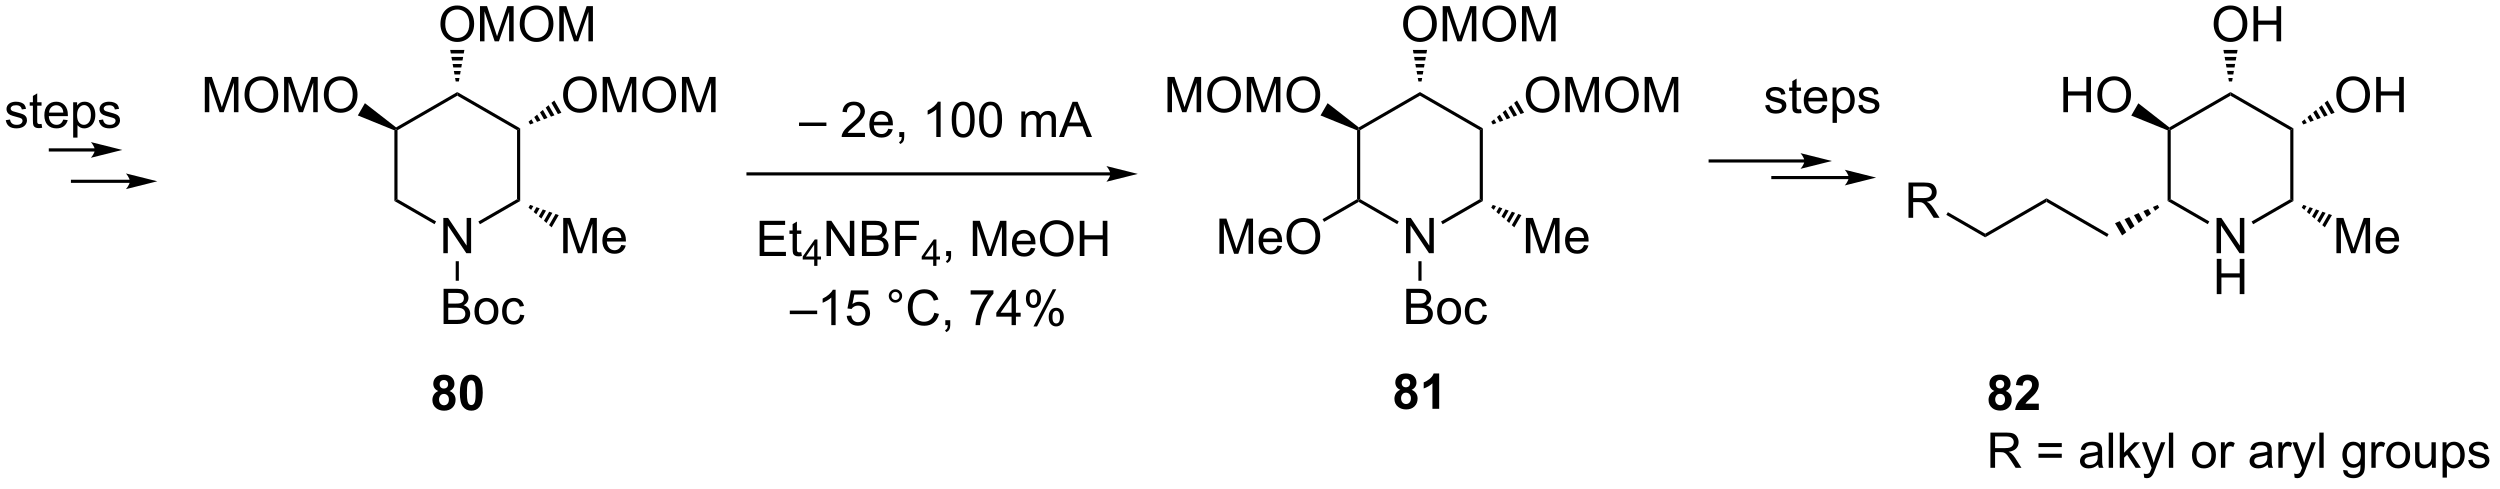 <?xml version="1.0" encoding="UTF-8"?>
<!DOCTYPE svg PUBLIC '-//W3C//DTD SVG 1.0//EN'
          'http://www.w3.org/TR/2001/REC-SVG-20010904/DTD/svg10.dtd'>
<svg stroke-dasharray="none" shape-rendering="auto" xmlns="http://www.w3.org/2000/svg" font-family="'Dialog'" text-rendering="auto" width="557" fill-opacity="1" color-interpolation="auto" color-rendering="auto" preserveAspectRatio="xMidYMid meet" font-size="12px" viewBox="0 0 557 109" fill="black" xmlns:xlink="http://www.w3.org/1999/xlink" stroke="black" image-rendering="auto" stroke-miterlimit="10" stroke-linecap="square" stroke-linejoin="miter" font-style="normal" stroke-width="1" height="109" stroke-dashoffset="0" font-weight="normal" stroke-opacity="1"
><!--Generated by the Batik Graphics2D SVG Generator--><defs id="genericDefs"
  /><g
  ><defs id="defs1"
    ><clipPath clipPathUnits="userSpaceOnUse" id="clipPath1"
      ><path d="M0.887 1.598 L418.048 1.598 L418.048 82.611 L0.887 82.611 L0.887 1.598 Z"
      /></clipPath
      ><clipPath clipPathUnits="userSpaceOnUse" id="clipPath2"
      ><path d="M100.805 234.836 L100.805 313.596 L506.366 313.596 L506.366 234.836 Z"
      /></clipPath
    ></defs
    ><g transform="scale(1.333,1.333) translate(-0.887,-1.598) matrix(1.029,0,0,1.029,-102.801,-239.954)"
    ><path d="M171.956 298.261 Q171.532 298.081 171.336 297.769 Q171.144 297.454 171.144 297.079 Q171.144 296.438 171.591 296.021 Q172.039 295.602 172.862 295.602 Q173.68 295.602 174.131 296.021 Q174.581 296.438 174.581 297.079 Q174.581 297.477 174.373 297.787 Q174.167 298.097 173.792 298.261 Q174.269 298.454 174.516 298.821 Q174.766 299.188 174.766 299.667 Q174.766 300.462 174.258 300.959 Q173.753 301.454 172.914 301.454 Q172.133 301.454 171.612 301.042 Q171 300.558 171 299.714 Q171 299.25 171.23 298.863 Q171.461 298.472 171.956 298.261 ZM172.183 297.157 Q172.183 297.485 172.368 297.67 Q172.555 297.852 172.862 297.852 Q173.175 297.852 173.362 297.667 Q173.55 297.48 173.55 297.152 Q173.55 296.844 173.365 296.659 Q173.18 296.472 172.875 296.472 Q172.558 296.472 172.37 296.659 Q172.183 296.847 172.183 297.157 ZM172.081 299.61 Q172.081 300.063 172.313 300.318 Q172.547 300.571 172.894 300.571 Q173.235 300.571 173.456 300.326 Q173.68 300.081 173.68 299.62 Q173.68 299.219 173.453 298.974 Q173.227 298.73 172.878 298.73 Q172.477 298.73 172.279 299.008 Q172.081 299.284 172.081 299.61 ZM177.319 295.602 Q178.153 295.602 178.621 296.196 Q179.179 296.899 179.179 298.527 Q179.179 300.152 178.616 300.863 Q178.153 301.451 177.319 301.451 Q176.483 301.451 175.97 300.808 Q175.46 300.165 175.46 298.516 Q175.46 296.899 176.023 296.188 Q176.489 295.602 177.319 295.602 ZM177.319 296.511 Q177.121 296.511 176.965 296.639 Q176.809 296.766 176.723 297.094 Q176.608 297.519 176.608 298.527 Q176.608 299.534 176.71 299.912 Q176.811 300.29 176.965 300.415 Q177.121 300.54 177.319 300.54 Q177.52 300.54 177.676 300.412 Q177.832 300.284 177.918 299.956 Q178.03 299.534 178.03 298.527 Q178.03 297.519 177.929 297.144 Q177.827 296.766 177.673 296.639 Q177.52 296.511 177.319 296.511 Z" stroke="none" clip-path="url(#clipPath2)"
    /></g
    ><g transform="matrix(1.371,0,0,1.371,-138.251,-322.069)"
    ><path d="M116.246 259.026 L109.022 259.026 L108.767 259.026 L108.767 259.536 L109.022 259.536 L116.246 259.536 L116.501 259.536 L116.501 259.026 L116.246 259.026 ZM120.711 259.281 L115.609 258.005 C115.609 258.005 116.246 258.723 116.246 259.281 C116.246 259.839 115.609 260.556 115.609 260.556 Z" stroke="none" clip-path="url(#clipPath2)"
    /></g
    ><g transform="matrix(1.371,0,0,1.371,-138.251,-322.069)"
    ><path d="M121.941 264.12 L112.619 264.12 L112.364 264.12 L112.364 264.631 L112.619 264.631 L121.941 264.631 L122.196 264.631 L122.196 264.12 L121.941 264.12 ZM126.405 264.376 L121.303 263.1 C121.303 263.1 121.941 263.818 121.941 264.376 C121.941 264.934 121.303 265.651 121.303 265.651 Z" stroke="none" clip-path="url(#clipPath2)"
    /></g
    ><g transform="matrix(1.371,0,0,1.371,-138.251,-322.069)"
    ><path d="M101.777 254.445 L102.472 254.335 Q102.53 254.755 102.798 254.978 Q103.066 255.2 103.545 255.2 Q104.03 255.2 104.264 255.002 Q104.499 254.804 104.499 254.538 Q104.499 254.301 104.293 254.163 Q104.147 254.07 103.574 253.926 Q102.801 253.731 102.501 253.588 Q102.202 253.445 102.048 253.195 Q101.894 252.942 101.894 252.637 Q101.894 252.359 102.019 252.124 Q102.147 251.887 102.366 251.731 Q102.53 251.609 102.814 251.525 Q103.097 251.442 103.42 251.442 Q103.91 251.442 104.277 251.583 Q104.647 251.723 104.822 251.963 Q104.999 252.202 105.066 252.606 L104.379 252.7 Q104.332 252.38 104.105 252.2 Q103.881 252.02 103.472 252.02 Q102.988 252.02 102.78 252.182 Q102.574 252.34 102.574 252.554 Q102.574 252.692 102.66 252.801 Q102.746 252.913 102.928 252.989 Q103.035 253.028 103.551 253.169 Q104.295 253.367 104.59 253.494 Q104.887 253.622 105.053 253.864 Q105.222 254.106 105.222 254.465 Q105.222 254.817 105.017 255.127 Q104.811 255.437 104.423 255.609 Q104.038 255.778 103.551 255.778 Q102.741 255.778 102.316 255.442 Q101.894 255.106 101.777 254.445 ZM107.592 255.054 L107.694 255.676 Q107.397 255.739 107.163 255.739 Q106.78 255.739 106.569 255.619 Q106.358 255.497 106.272 255.299 Q106.186 255.101 106.186 254.468 L106.186 252.083 L105.67 252.083 L105.67 251.536 L106.186 251.536 L106.186 250.507 L106.887 250.085 L106.887 251.536 L107.592 251.536 L107.592 252.083 L106.887 252.083 L106.887 254.507 Q106.887 254.809 106.923 254.895 Q106.96 254.981 107.043 255.033 Q107.129 255.083 107.285 255.083 Q107.402 255.083 107.592 255.054 ZM111.12 254.348 L111.846 254.437 Q111.674 255.075 111.208 255.426 Q110.745 255.778 110.023 255.778 Q109.112 255.778 108.578 255.218 Q108.047 254.656 108.047 253.645 Q108.047 252.598 108.586 252.02 Q109.125 251.442 109.984 251.442 Q110.815 251.442 111.341 252.01 Q111.87 252.575 111.87 253.601 Q111.87 253.663 111.867 253.788 L108.773 253.788 Q108.812 254.473 109.159 254.838 Q109.508 255.2 110.026 255.2 Q110.414 255.2 110.687 254.997 Q110.961 254.794 111.12 254.348 ZM108.812 253.21 L111.127 253.21 Q111.081 252.687 110.862 252.426 Q110.526 252.02 109.992 252.02 Q109.508 252.02 109.177 252.346 Q108.846 252.669 108.812 253.21 ZM112.73 257.275 L112.73 251.536 L113.371 251.536 L113.371 252.075 Q113.597 251.757 113.881 251.601 Q114.168 251.442 114.574 251.442 Q115.105 251.442 115.512 251.715 Q115.918 251.989 116.124 252.486 Q116.332 252.984 116.332 253.577 Q116.332 254.215 116.103 254.726 Q115.874 255.234 115.439 255.507 Q115.004 255.778 114.522 255.778 Q114.17 255.778 113.892 255.63 Q113.613 255.481 113.433 255.255 L113.433 257.275 L112.73 257.275 ZM113.366 253.632 Q113.366 254.434 113.689 254.817 Q114.014 255.2 114.475 255.2 Q114.944 255.2 115.277 254.804 Q115.613 254.406 115.613 253.575 Q115.613 252.781 115.285 252.387 Q114.96 251.992 114.506 251.992 Q114.058 251.992 113.712 252.413 Q113.366 252.833 113.366 253.632 ZM116.898 254.445 L117.594 254.335 Q117.651 254.755 117.919 254.978 Q118.187 255.2 118.666 255.2 Q119.151 255.2 119.385 255.002 Q119.62 254.804 119.62 254.538 Q119.62 254.301 119.414 254.163 Q119.268 254.07 118.695 253.926 Q117.922 253.731 117.622 253.588 Q117.323 253.445 117.169 253.195 Q117.016 252.942 117.016 252.637 Q117.016 252.359 117.141 252.124 Q117.268 251.887 117.487 251.731 Q117.651 251.609 117.935 251.525 Q118.219 251.442 118.541 251.442 Q119.031 251.442 119.398 251.583 Q119.768 251.723 119.943 251.963 Q120.12 252.202 120.187 252.606 L119.5 252.7 Q119.453 252.38 119.226 252.2 Q119.002 252.02 118.594 252.02 Q118.109 252.02 117.901 252.182 Q117.695 252.34 117.695 252.554 Q117.695 252.692 117.781 252.801 Q117.867 252.913 118.049 252.989 Q118.156 253.028 118.672 253.169 Q119.416 253.367 119.711 253.494 Q120.008 253.622 120.174 253.864 Q120.344 254.106 120.344 254.465 Q120.344 254.817 120.138 255.127 Q119.932 255.437 119.544 255.609 Q119.159 255.778 118.672 255.778 Q117.862 255.778 117.437 255.442 Q117.016 255.106 116.898 254.445 Z" stroke="none" clip-path="url(#clipPath2)"
    /></g
    ><g transform="matrix(1.371,0,0,1.371,-138.251,-322.069)"
    ><path d="M172.886 276.062 L172.886 270.335 L173.665 270.335 L176.673 274.83 L176.673 270.335 L177.399 270.335 L177.399 276.062 L176.621 276.062 L173.613 271.562 L173.613 276.062 L172.886 276.062 Z" stroke="none" clip-path="url(#clipPath2)"
    /></g
    ><g transform="matrix(1.371,0,0,1.371,-138.251,-322.069)"
    ><path d="M164.93 256.093 L165.185 255.924 L165.44 256.071 L165.44 267.285 L164.93 267.58 Z" stroke="none" clip-path="url(#clipPath2)"
    /></g
    ><g transform="matrix(1.371,0,0,1.371,-138.251,-322.069)"
    ><path d="M164.93 267.58 L165.44 267.285 L171.71 270.905 L171.455 271.347 Z" stroke="none" clip-path="url(#clipPath2)"
    /></g
    ><g transform="matrix(1.371,0,0,1.371,-138.251,-322.069)"
    ><path d="M178.833 271.356 L178.578 270.914 L184.863 267.285 L185.374 267.58 Z" stroke="none" clip-path="url(#clipPath2)"
    /></g
    ><g transform="matrix(1.371,0,0,1.371,-138.251,-322.069)"
    ><path d="M185.374 267.58 L184.863 267.285 L184.863 256.071 L185.374 255.777 Z" stroke="none" clip-path="url(#clipPath2)"
    /></g
    ><g transform="matrix(1.371,0,0,1.371,-138.251,-322.069)"
    ><path d="M185.374 255.777 L184.863 256.071 L175.152 250.464 L175.152 249.875 Z" stroke="none" clip-path="url(#clipPath2)"
    /></g
    ><g transform="matrix(1.371,0,0,1.371,-138.251,-322.069)"
    ><path d="M175.152 249.875 L175.152 250.464 L165.44 256.071 L165.185 255.924 L165.204 255.619 Z" stroke="none" clip-path="url(#clipPath2)"
    /></g
    ><g transform="matrix(1.371,0,0,1.371,-138.251,-322.069)"
    ><path d="M134.121 253.145 L134.121 247.418 L135.261 247.418 L136.618 251.473 Q136.805 252.038 136.892 252.319 Q136.988 252.007 137.196 251.402 L138.566 247.418 L139.587 247.418 L139.587 253.145 L138.855 253.145 L138.855 248.35 L137.191 253.145 L136.509 253.145 L134.852 248.27 L134.852 253.145 L134.121 253.145 ZM140.579 250.356 Q140.579 248.929 141.345 248.124 Q142.11 247.316 143.321 247.316 Q144.113 247.316 144.748 247.697 Q145.386 248.074 145.72 248.751 Q146.055 249.429 146.055 250.288 Q146.055 251.16 145.704 251.848 Q145.352 252.535 144.707 252.889 Q144.063 253.244 143.316 253.244 Q142.509 253.244 141.871 252.853 Q141.235 252.46 140.907 251.785 Q140.579 251.108 140.579 250.356 ZM141.36 250.366 Q141.36 251.402 141.915 251.999 Q142.472 252.593 143.313 252.593 Q144.167 252.593 144.72 251.991 Q145.274 251.389 145.274 250.285 Q145.274 249.585 145.037 249.064 Q144.8 248.543 144.345 248.257 Q143.892 247.968 143.324 247.968 Q142.519 247.968 141.938 248.522 Q141.36 249.074 141.36 250.366 ZM147.007 253.145 L147.007 247.418 L148.148 247.418 L149.505 251.473 Q149.692 252.038 149.778 252.319 Q149.875 252.007 150.083 251.402 L151.453 247.418 L152.474 247.418 L152.474 253.145 L151.742 253.145 L151.742 248.35 L150.078 253.145 L149.395 253.145 L147.739 248.27 L147.739 253.145 L147.007 253.145 ZM153.466 250.356 Q153.466 248.929 154.231 248.124 Q154.997 247.316 156.208 247.316 Q157 247.316 157.635 247.697 Q158.273 248.074 158.606 248.751 Q158.942 249.429 158.942 250.288 Q158.942 251.16 158.591 251.848 Q158.239 252.535 157.593 252.889 Q156.95 253.244 156.203 253.244 Q155.395 253.244 154.757 252.853 Q154.122 252.46 153.794 251.785 Q153.466 251.108 153.466 250.356 ZM154.247 250.366 Q154.247 251.402 154.802 251.999 Q155.359 252.593 156.2 252.593 Q157.054 252.593 157.606 251.991 Q158.161 251.389 158.161 250.285 Q158.161 249.585 157.924 249.064 Q157.687 248.543 157.231 248.257 Q156.778 247.968 156.21 247.968 Q155.406 247.968 154.825 248.522 Q154.247 249.074 154.247 250.366 Z" stroke="none" clip-path="url(#clipPath2)"
    /></g
    ><g transform="matrix(1.371,0,0,1.371,-138.251,-322.069)"
    ><path d="M165.204 255.619 L165.185 255.924 L164.93 256.093 L158.99 253.676 L160.141 251.683 Z" stroke="none" clip-path="url(#clipPath2)"
    /></g
    ><g transform="matrix(1.371,0,0,1.371,-138.251,-322.069)"
    ><path d="M172.415 238.847 Q172.415 237.42 173.18 236.615 Q173.946 235.808 175.157 235.808 Q175.949 235.808 176.584 236.188 Q177.222 236.566 177.555 237.243 Q177.892 237.92 177.892 238.779 Q177.892 239.652 177.54 240.339 Q177.188 241.027 176.542 241.381 Q175.899 241.735 175.152 241.735 Q174.345 241.735 173.707 241.344 Q173.071 240.951 172.743 240.277 Q172.415 239.6 172.415 238.847 ZM173.196 238.857 Q173.196 239.894 173.751 240.49 Q174.308 241.084 175.149 241.084 Q176.004 241.084 176.555 240.482 Q177.11 239.881 177.11 238.777 Q177.11 238.076 176.873 237.555 Q176.636 237.034 176.18 236.748 Q175.727 236.459 175.16 236.459 Q174.355 236.459 173.774 237.014 Q173.196 237.566 173.196 238.857 ZM178.843 241.636 L178.843 235.909 L179.984 235.909 L181.341 239.964 Q181.528 240.529 181.614 240.81 Q181.71 240.498 181.919 239.894 L183.289 235.909 L184.309 235.909 L184.309 241.636 L183.578 241.636 L183.578 236.842 L181.914 241.636 L181.231 241.636 L179.575 236.761 L179.575 241.636 L178.843 241.636 ZM185.302 238.847 Q185.302 237.42 186.067 236.615 Q186.833 235.808 188.044 235.808 Q188.835 235.808 189.471 236.188 Q190.109 236.566 190.442 237.243 Q190.778 237.92 190.778 238.779 Q190.778 239.652 190.427 240.339 Q190.075 241.027 189.429 241.381 Q188.786 241.735 188.039 241.735 Q187.231 241.735 186.593 241.344 Q185.958 240.951 185.63 240.277 Q185.302 239.6 185.302 238.847 ZM186.083 238.857 Q186.083 239.894 186.638 240.49 Q187.195 241.084 188.036 241.084 Q188.89 241.084 189.442 240.482 Q189.997 239.881 189.997 238.777 Q189.997 238.076 189.76 237.555 Q189.523 237.034 189.067 236.748 Q188.614 236.459 188.046 236.459 Q187.242 236.459 186.661 237.014 Q186.083 237.566 186.083 238.857 ZM191.73 241.636 L191.73 235.909 L192.871 235.909 L194.227 239.964 Q194.415 240.529 194.501 240.81 Q194.597 240.498 194.805 239.894 L196.175 235.909 L197.196 235.909 L197.196 241.636 L196.464 241.636 L196.464 236.842 L194.8 241.636 L194.118 241.636 L192.462 236.761 L192.462 241.636 L191.73 241.636 Z" stroke="none" clip-path="url(#clipPath2)"
    /></g
    ><g transform="matrix(1.371,0,0,1.371,-138.251,-322.069)"
    ><path d="M174.897 248.157 L174.797 247.588 L175.506 247.588 L175.407 248.157 ZM174.698 247.018 L174.598 246.449 L175.706 246.449 L175.606 247.018 ZM174.499 245.88 L174.399 245.311 L175.905 245.311 L175.805 245.88 ZM174.3 244.741 L174.2 244.172 L176.104 244.172 L176.004 244.741 ZM174.101 243.603 L174.001 243.034 L176.303 243.034 L176.203 243.603 Z" stroke="none" clip-path="url(#clipPath2)"
    /></g
    ><g transform="matrix(1.371,0,0,1.371,-138.251,-322.069)"
    ><path d="M192.348 250.356 Q192.348 248.929 193.114 248.124 Q193.88 247.316 195.091 247.316 Q195.882 247.316 196.518 247.697 Q197.156 248.074 197.489 248.751 Q197.825 249.429 197.825 250.288 Q197.825 251.16 197.473 251.848 Q197.122 252.535 196.476 252.889 Q195.833 253.244 195.085 253.244 Q194.278 253.244 193.64 252.853 Q193.005 252.46 192.677 251.785 Q192.348 251.108 192.348 250.356 ZM193.13 250.366 Q193.13 251.402 193.684 251.999 Q194.242 252.593 195.083 252.593 Q195.937 252.593 196.489 251.991 Q197.044 251.389 197.044 250.285 Q197.044 249.585 196.807 249.064 Q196.57 248.543 196.114 248.257 Q195.661 247.968 195.093 247.968 Q194.288 247.968 193.708 248.522 Q193.13 249.074 193.13 250.366 ZM198.777 253.145 L198.777 247.418 L199.917 247.418 L201.274 251.473 Q201.462 252.038 201.548 252.319 Q201.644 252.007 201.852 251.402 L203.222 247.418 L204.243 247.418 L204.243 253.145 L203.511 253.145 L203.511 248.35 L201.847 253.145 L201.165 253.145 L199.509 248.27 L199.509 253.145 L198.777 253.145 ZM205.235 250.356 Q205.235 248.929 206.001 248.124 Q206.766 247.316 207.977 247.316 Q208.769 247.316 209.404 247.697 Q210.042 248.074 210.376 248.751 Q210.712 249.429 210.712 250.288 Q210.712 251.16 210.36 251.848 Q210.009 252.535 209.363 252.889 Q208.72 253.244 207.972 253.244 Q207.165 253.244 206.527 252.853 Q205.891 252.46 205.563 251.785 Q205.235 251.108 205.235 250.356 ZM206.016 250.366 Q206.016 251.402 206.571 251.999 Q207.128 252.593 207.97 252.593 Q208.824 252.593 209.376 251.991 Q209.93 251.389 209.93 250.285 Q209.93 249.585 209.694 249.064 Q209.457 248.543 209.001 248.257 Q208.548 247.968 207.98 247.968 Q207.175 247.968 206.595 248.522 Q206.016 249.074 206.016 250.366 ZM211.663 253.145 L211.663 247.418 L212.804 247.418 L214.161 251.473 Q214.348 252.038 214.434 252.319 Q214.531 252.007 214.739 251.402 L216.109 247.418 L217.13 247.418 L217.13 253.145 L216.398 253.145 L216.398 248.35 L214.734 253.145 L214.052 253.145 L212.395 248.27 L212.395 253.145 L211.663 253.145 Z" stroke="none" clip-path="url(#clipPath2)"
    /></g
    ><g transform="matrix(1.371,0,0,1.371,-138.251,-322.069)"
    ><path d="M186.734 254.697 L187.199 254.313 L187.554 254.928 L186.989 255.139 ZM187.664 253.93 L188.129 253.546 L188.683 254.506 L188.118 254.716 ZM188.594 253.163 L189.059 252.78 L189.812 254.083 L189.248 254.294 ZM189.524 252.396 L189.989 252.013 L190.941 253.661 L190.377 253.872 ZM190.454 251.629 L190.92 251.246 L192.07 253.239 L191.506 253.45 Z" stroke="none" clip-path="url(#clipPath2)"
    /></g
    ><g transform="matrix(1.371,0,0,1.371,-138.251,-322.069)"
    ><path d="M192.367 276.062 L192.367 270.335 L193.507 270.335 L194.864 274.39 Q195.052 274.955 195.137 275.236 Q195.234 274.924 195.442 274.32 L196.812 270.335 L197.833 270.335 L197.833 276.062 L197.101 276.062 L197.101 271.268 L195.437 276.062 L194.755 276.062 L193.098 271.187 L193.098 276.062 L192.367 276.062 ZM201.804 274.726 L202.531 274.815 Q202.359 275.453 201.893 275.804 Q201.429 276.156 200.708 276.156 Q199.796 276.156 199.262 275.596 Q198.731 275.033 198.731 274.023 Q198.731 272.976 199.27 272.398 Q199.809 271.82 200.669 271.82 Q201.5 271.82 202.025 272.387 Q202.554 272.953 202.554 273.979 Q202.554 274.041 202.552 274.166 L199.458 274.166 Q199.497 274.851 199.843 275.216 Q200.192 275.578 200.71 275.578 Q201.098 275.578 201.372 275.375 Q201.645 275.171 201.804 274.726 ZM199.497 273.588 L201.812 273.588 Q201.765 273.065 201.546 272.804 Q201.21 272.398 200.677 272.398 Q200.192 272.398 199.862 272.724 Q199.531 273.046 199.497 273.588 Z" stroke="none" clip-path="url(#clipPath2)"
    /></g
    ><g transform="matrix(1.371,0,0,1.371,-138.251,-322.069)"
    ><path d="M186.989 268.218 L187.506 268.401 L187.151 269.015 L186.734 268.66 ZM188.022 268.585 L188.539 268.768 L187.985 269.727 L187.568 269.371 ZM189.055 268.951 L189.572 269.135 L188.819 270.438 L188.402 270.083 ZM190.089 269.318 L190.605 269.501 L189.653 271.15 L189.236 270.794 ZM191.122 269.684 L191.638 269.868 L190.487 271.861 L190.07 271.505 Z" stroke="none" clip-path="url(#clipPath2)"
    /></g
    ><g transform="matrix(1.371,0,0,1.371,-138.251,-322.069)"
    ><path d="M172.925 287.571 L172.925 281.844 L175.074 281.844 Q175.73 281.844 176.126 282.019 Q176.524 282.19 176.748 282.552 Q176.972 282.914 176.972 283.308 Q176.972 283.675 176.772 284 Q176.574 284.323 176.173 284.524 Q176.691 284.675 176.97 285.042 Q177.251 285.409 177.251 285.909 Q177.251 286.313 177.079 286.659 Q176.91 287.003 176.66 287.19 Q176.41 287.378 176.032 287.474 Q175.657 287.571 175.11 287.571 L172.925 287.571 ZM173.683 284.25 L174.923 284.25 Q175.425 284.25 175.644 284.183 Q175.933 284.097 176.079 283.899 Q176.227 283.698 176.227 283.399 Q176.227 283.112 176.089 282.896 Q175.954 282.68 175.699 282.599 Q175.446 282.519 174.829 282.519 L173.683 282.519 L173.683 284.25 ZM173.683 286.894 L175.11 286.894 Q175.477 286.894 175.626 286.868 Q175.886 286.821 176.061 286.711 Q176.238 286.602 176.35 286.394 Q176.464 286.183 176.464 285.909 Q176.464 285.589 176.3 285.354 Q176.136 285.118 175.845 285.021 Q175.555 284.925 175.009 284.925 L173.683 284.925 L173.683 286.894 ZM177.941 285.495 Q177.941 284.344 178.582 283.789 Q179.118 283.328 179.886 283.328 Q180.743 283.328 181.285 283.888 Q181.829 284.448 181.829 285.438 Q181.829 286.237 181.587 286.698 Q181.347 287.156 180.889 287.412 Q180.43 287.664 179.886 287.664 Q179.017 287.664 178.477 287.107 Q177.941 286.547 177.941 285.495 ZM178.665 285.495 Q178.665 286.292 179.011 286.69 Q179.36 287.086 179.886 287.086 Q180.41 287.086 180.756 286.688 Q181.105 286.289 181.105 285.472 Q181.105 284.703 180.756 284.308 Q180.407 283.909 179.886 283.909 Q179.36 283.909 179.011 284.305 Q178.665 284.698 178.665 285.495 ZM185.359 286.05 L186.052 286.141 Q185.937 286.854 185.471 287.261 Q185.005 287.664 184.325 287.664 Q183.474 287.664 182.955 287.107 Q182.437 286.55 182.437 285.511 Q182.437 284.839 182.658 284.336 Q182.882 283.831 183.338 283.581 Q183.794 283.328 184.328 283.328 Q185.005 283.328 185.434 283.67 Q185.864 284.011 185.984 284.641 L185.302 284.745 Q185.203 284.328 184.955 284.118 Q184.708 283.906 184.356 283.906 Q183.825 283.906 183.492 284.287 Q183.161 284.667 183.161 285.493 Q183.161 286.328 183.481 286.709 Q183.802 287.086 184.317 287.086 Q184.731 287.086 185.007 286.834 Q185.286 286.578 185.359 286.05 Z" stroke="none" clip-path="url(#clipPath2)"
    /></g
    ><g transform="matrix(1.371,0,0,1.371,-138.251,-322.069)"
    ><path d="M174.897 277.366 L175.407 277.366 L175.407 280.539 L174.897 280.539 Z" stroke="none" clip-path="url(#clipPath2)"
    /></g
    ><g transform="matrix(1.371,0,0,1.371,-138.251,-322.069)"
    ><path d="M281.277 262.922 L222.398 262.922 L222.143 262.922 L222.143 263.432 L222.398 263.432 L281.277 263.432 L281.532 263.432 L281.532 262.922 L281.277 262.922 ZM285.741 263.177 L280.639 261.901 C280.639 261.901 281.277 262.619 281.277 263.177 C281.277 263.735 280.639 264.452 280.639 264.452 Z" stroke="none" clip-path="url(#clipPath2)"
    /></g
    ><g transform="matrix(1.371,0,0,1.371,-138.251,-322.069)"
    ><path d="M230.687 255.394 L230.687 254.826 L235.137 254.826 L235.137 255.394 L230.687 255.394 ZM241.403 256.506 L241.403 257.183 L237.617 257.183 Q237.609 256.928 237.7 256.693 Q237.843 256.308 238.161 255.933 Q238.481 255.558 239.083 255.065 Q240.015 254.3 240.343 253.852 Q240.671 253.404 240.671 253.006 Q240.671 252.589 240.372 252.303 Q240.075 252.013 239.593 252.013 Q239.085 252.013 238.781 252.318 Q238.476 252.623 238.473 253.162 L237.749 253.089 Q237.825 252.279 238.309 251.857 Q238.794 251.433 239.609 251.433 Q240.434 251.433 240.913 251.891 Q241.395 252.347 241.395 253.021 Q241.395 253.365 241.255 253.698 Q241.114 254.029 240.786 254.396 Q240.46 254.763 239.702 255.404 Q239.07 255.935 238.89 256.125 Q238.71 256.315 238.593 256.506 L241.403 256.506 ZM245.191 255.847 L245.917 255.935 Q245.745 256.573 245.279 256.925 Q244.816 257.276 244.094 257.276 Q243.183 257.276 242.649 256.717 Q242.118 256.154 242.118 255.144 Q242.118 254.097 242.657 253.519 Q243.196 252.94 244.055 252.94 Q244.886 252.94 245.412 253.508 Q245.941 254.073 245.941 255.099 Q245.941 255.162 245.938 255.287 L242.844 255.287 Q242.883 255.972 243.23 256.336 Q243.579 256.698 244.097 256.698 Q244.485 256.698 244.758 256.495 Q245.032 256.292 245.191 255.847 ZM242.883 254.709 L245.199 254.709 Q245.152 254.185 244.933 253.925 Q244.597 253.519 244.063 253.519 Q243.579 253.519 243.248 253.844 Q242.917 254.167 242.883 254.709 ZM246.984 257.183 L246.984 256.381 L247.786 256.381 L247.786 257.183 Q247.786 257.625 247.63 257.896 Q247.473 258.167 247.132 258.315 L246.937 258.016 Q247.161 257.917 247.265 257.727 Q247.372 257.539 247.382 257.183 L246.984 257.183 ZM253.7 257.183 L252.997 257.183 L252.997 252.701 Q252.742 252.943 252.33 253.185 Q251.919 253.428 251.59 253.55 L251.59 252.87 Q252.179 252.592 252.619 252.198 Q253.062 251.803 253.247 251.433 L253.7 251.433 L253.7 257.183 ZM255.501 254.357 Q255.501 253.342 255.709 252.724 Q255.917 252.105 256.329 251.769 Q256.743 251.433 257.368 251.433 Q257.829 251.433 258.175 251.618 Q258.524 251.803 258.751 252.154 Q258.977 252.503 259.105 253.006 Q259.235 253.506 259.235 254.357 Q259.235 255.365 259.027 255.985 Q258.821 256.605 258.407 256.943 Q257.995 257.282 257.368 257.282 Q256.54 257.282 256.066 256.685 Q255.501 255.972 255.501 254.357 ZM256.222 254.357 Q256.222 255.769 256.553 256.235 Q256.884 256.701 257.368 256.701 Q257.852 256.701 258.18 256.232 Q258.511 255.763 258.511 254.357 Q258.511 252.943 258.18 252.48 Q257.852 252.013 257.36 252.013 Q256.876 252.013 256.587 252.425 Q256.222 252.948 256.222 254.357 ZM259.95 254.357 Q259.95 253.342 260.158 252.724 Q260.367 252.105 260.778 251.769 Q261.192 251.433 261.817 251.433 Q262.278 251.433 262.624 251.618 Q262.973 251.803 263.2 252.154 Q263.426 252.503 263.554 253.006 Q263.684 253.506 263.684 254.357 Q263.684 255.365 263.476 255.985 Q263.27 256.605 262.856 256.943 Q262.445 257.282 261.817 257.282 Q260.989 257.282 260.515 256.685 Q259.95 255.972 259.95 254.357 ZM260.671 254.357 Q260.671 255.769 261.002 256.235 Q261.333 256.701 261.817 256.701 Q262.301 256.701 262.63 256.232 Q262.96 255.763 262.96 254.357 Q262.96 252.943 262.63 252.48 Q262.301 252.013 261.809 252.013 Q261.325 252.013 261.036 252.425 Q260.671 252.948 260.671 254.357 ZM266.817 257.183 L266.817 253.034 L267.445 253.034 L267.445 253.615 Q267.64 253.31 267.963 253.125 Q268.288 252.94 268.702 252.94 Q269.163 252.94 269.458 253.133 Q269.755 253.323 269.874 253.667 Q270.367 252.94 271.156 252.94 Q271.773 252.94 272.103 253.282 Q272.437 253.623 272.437 254.334 L272.437 257.183 L271.739 257.183 L271.739 254.568 Q271.739 254.146 271.669 253.961 Q271.601 253.776 271.421 253.665 Q271.242 253.55 270.999 253.55 Q270.562 253.55 270.273 253.842 Q269.984 254.131 269.984 254.771 L269.984 257.183 L269.281 257.183 L269.281 254.487 Q269.281 254.019 269.109 253.784 Q268.937 253.55 268.546 253.55 Q268.249 253.55 267.997 253.706 Q267.747 253.862 267.632 254.165 Q267.52 254.464 267.52 255.029 L267.52 257.183 L266.817 257.183 ZM272.94 257.183 L275.14 251.456 L275.958 251.456 L278.301 257.183 L277.437 257.183 L276.77 255.448 L274.374 255.448 L273.747 257.183 L272.94 257.183 ZM274.593 254.831 L276.536 254.831 L275.937 253.245 Q275.663 252.521 275.531 252.058 Q275.421 252.607 275.223 253.151 L274.593 254.831 Z" stroke="none" clip-path="url(#clipPath2)"
    /></g
    ><g transform="matrix(1.371,0,0,1.371,-138.251,-322.069)"
    ><path d="M224.287 276.522 L224.287 270.795 L228.428 270.795 L228.428 271.469 L225.045 271.469 L225.045 273.225 L228.214 273.225 L228.214 273.897 L225.045 273.897 L225.045 275.844 L228.56 275.844 L228.56 276.522 L224.287 276.522 ZM231.053 275.891 L231.154 276.514 Q230.857 276.576 230.623 276.576 Q230.24 276.576 230.029 276.457 Q229.818 276.334 229.732 276.136 Q229.646 275.938 229.646 275.305 L229.646 272.92 L229.131 272.92 L229.131 272.373 L229.646 272.373 L229.646 271.344 L230.347 270.923 L230.347 272.373 L231.053 272.373 L231.053 272.92 L230.347 272.92 L230.347 275.344 Q230.347 275.647 230.383 275.733 Q230.42 275.818 230.503 275.871 Q230.589 275.92 230.745 275.92 Q230.863 275.92 231.053 275.891 Z" stroke="none" clip-path="url(#clipPath2)"
    /></g
    ><g transform="matrix(1.371,0,0,1.371,-138.251,-322.069)"
    ><path d="M233.152 278.122 L233.152 277.092 L231.289 277.092 L231.289 276.61 L233.25 273.827 L233.68 273.827 L233.68 276.61 L234.26 276.61 L234.26 277.092 L233.68 277.092 L233.68 278.122 L233.152 278.122 ZM233.152 276.61 L233.152 274.672 L231.809 276.61 L233.152 276.61 Z" stroke="none" clip-path="url(#clipPath2)"
    /></g
    ><g transform="matrix(1.371,0,0,1.371,-138.251,-322.069)"
    ><path d="M235.159 276.522 L235.159 270.795 L235.938 270.795 L238.946 275.29 L238.946 270.795 L239.672 270.795 L239.672 276.522 L238.893 276.522 L235.886 272.022 L235.886 276.522 L235.159 276.522 ZM240.913 276.522 L240.913 270.795 L243.061 270.795 Q243.718 270.795 244.113 270.969 Q244.512 271.141 244.736 271.503 Q244.96 271.865 244.96 272.259 Q244.96 272.626 244.759 272.951 Q244.561 273.274 244.16 273.475 Q244.679 273.626 244.957 273.993 Q245.238 274.36 245.238 274.86 Q245.238 275.264 245.067 275.61 Q244.897 275.954 244.647 276.141 Q244.397 276.329 244.02 276.425 Q243.645 276.522 243.098 276.522 L240.913 276.522 ZM241.671 273.201 L242.91 273.201 Q243.413 273.201 243.632 273.134 Q243.921 273.048 244.067 272.85 Q244.215 272.649 244.215 272.35 Q244.215 272.063 244.077 271.847 Q243.942 271.631 243.686 271.55 Q243.434 271.469 242.817 271.469 L241.671 271.469 L241.671 273.201 ZM241.671 275.844 L243.098 275.844 Q243.465 275.844 243.613 275.818 Q243.874 275.772 244.048 275.662 Q244.226 275.553 244.338 275.344 Q244.452 275.134 244.452 274.86 Q244.452 274.54 244.288 274.305 Q244.124 274.068 243.832 273.972 Q243.543 273.876 242.996 273.876 L241.671 273.876 L241.671 275.844 ZM246.319 276.522 L246.319 270.795 L250.184 270.795 L250.184 271.469 L247.077 271.469 L247.077 273.243 L249.764 273.243 L249.764 273.92 L247.077 273.92 L247.077 276.522 L246.319 276.522 Z" stroke="none" clip-path="url(#clipPath2)"
    /></g
    ><g transform="matrix(1.371,0,0,1.371,-138.251,-322.069)"
    ><path d="M252.489 278.122 L252.489 277.092 L250.626 277.092 L250.626 276.61 L252.587 273.827 L253.017 273.827 L253.017 276.61 L253.597 276.61 L253.597 277.092 L253.017 277.092 L253.017 278.122 L252.489 278.122 ZM252.489 276.61 L252.489 274.672 L251.145 276.61 L252.489 276.61 Z" stroke="none" clip-path="url(#clipPath2)"
    /></g
    ><g transform="matrix(1.371,0,0,1.371,-138.251,-322.069)"
    ><path d="M254.597 276.522 L254.597 275.719 L255.4 275.719 L255.4 276.522 Q255.4 276.964 255.243 277.235 Q255.087 277.506 254.746 277.654 L254.551 277.355 Q254.775 277.256 254.879 277.066 Q254.986 276.878 254.996 276.522 L254.597 276.522 ZM258.926 276.522 L258.926 270.795 L260.066 270.795 L261.423 274.85 Q261.611 275.415 261.697 275.696 Q261.793 275.384 262.001 274.779 L263.371 270.795 L264.392 270.795 L264.392 276.522 L263.66 276.522 L263.66 271.727 L261.996 276.522 L261.314 276.522 L259.657 271.647 L259.657 276.522 L258.926 276.522 ZM268.363 275.186 L269.09 275.274 Q268.918 275.912 268.452 276.264 Q267.988 276.615 267.267 276.615 Q266.355 276.615 265.822 276.055 Q265.29 275.493 265.29 274.483 Q265.29 273.436 265.829 272.858 Q266.368 272.279 267.228 272.279 Q268.058 272.279 268.584 272.847 Q269.113 273.412 269.113 274.438 Q269.113 274.501 269.111 274.626 L266.017 274.626 Q266.056 275.311 266.402 275.675 Q266.751 276.037 267.269 276.037 Q267.657 276.037 267.931 275.834 Q268.204 275.631 268.363 275.186 ZM266.056 274.048 L268.371 274.048 Q268.324 273.524 268.105 273.264 Q267.769 272.858 267.236 272.858 Q266.751 272.858 266.42 273.183 Q266.09 273.506 266.056 274.048 ZM269.833 273.733 Q269.833 272.305 270.599 271.501 Q271.365 270.693 272.575 270.693 Q273.367 270.693 274.002 271.074 Q274.64 271.451 274.974 272.128 Q275.31 272.805 275.31 273.665 Q275.31 274.537 274.958 275.225 Q274.607 275.912 273.961 276.266 Q273.318 276.621 272.57 276.621 Q271.763 276.621 271.125 276.23 Q270.49 275.837 270.161 275.162 Q269.833 274.485 269.833 273.733 ZM270.615 273.743 Q270.615 274.779 271.169 275.376 Q271.726 275.969 272.568 275.969 Q273.422 275.969 273.974 275.368 Q274.529 274.766 274.529 273.662 Q274.529 272.962 274.291 272.441 Q274.055 271.92 273.599 271.634 Q273.146 271.344 272.578 271.344 Q271.773 271.344 271.193 271.899 Q270.615 272.451 270.615 273.743 ZM276.308 276.522 L276.308 270.795 L277.066 270.795 L277.066 273.147 L280.043 273.147 L280.043 270.795 L280.801 270.795 L280.801 276.522 L280.043 276.522 L280.043 273.821 L277.066 273.821 L277.066 276.522 L276.308 276.522 Z" stroke="none" clip-path="url(#clipPath2)"
    /></g
    ><g transform="matrix(1.371,0,0,1.371,-138.251,-322.069)"
    ><path d="M329.332 276.062 L329.332 270.335 L330.111 270.335 L333.118 274.83 L333.118 270.335 L333.845 270.335 L333.845 276.062 L333.066 276.062 L330.059 271.562 L330.059 276.062 L329.332 276.062 Z" stroke="none" clip-path="url(#clipPath2)"
    /></g
    ><g transform="matrix(1.371,0,0,1.371,-138.251,-322.069)"
    ><path d="M321.376 256.093 L321.631 255.924 L321.886 256.071 L321.886 267.285 L321.631 267.433 L321.376 267.285 Z" stroke="none" clip-path="url(#clipPath2)"
    /></g
    ><g transform="matrix(1.371,0,0,1.371,-138.251,-322.069)"
    ><path d="M321.631 267.727 L321.631 267.433 L321.886 267.285 L328.156 270.905 L327.901 271.347 Z" stroke="none" clip-path="url(#clipPath2)"
    /></g
    ><g transform="matrix(1.371,0,0,1.371,-138.251,-322.069)"
    ><path d="M335.279 271.356 L335.024 270.914 L341.309 267.285 L341.82 267.58 Z" stroke="none" clip-path="url(#clipPath2)"
    /></g
    ><g transform="matrix(1.371,0,0,1.371,-138.251,-322.069)"
    ><path d="M341.82 267.58 L341.309 267.285 L341.309 256.071 L341.82 255.777 Z" stroke="none" clip-path="url(#clipPath2)"
    /></g
    ><g transform="matrix(1.371,0,0,1.371,-138.251,-322.069)"
    ><path d="M341.82 255.777 L341.309 256.071 L331.598 250.464 L331.598 249.875 Z" stroke="none" clip-path="url(#clipPath2)"
    /></g
    ><g transform="matrix(1.371,0,0,1.371,-138.251,-322.069)"
    ><path d="M331.598 249.875 L331.598 250.464 L321.886 256.071 L321.631 255.924 L321.65 255.619 Z" stroke="none" clip-path="url(#clipPath2)"
    /></g
    ><g transform="matrix(1.371,0,0,1.371,-138.251,-322.069)"
    ><path d="M290.567 253.145 L290.567 247.418 L291.707 247.418 L293.064 251.473 Q293.252 252.038 293.337 252.319 Q293.434 252.007 293.642 251.402 L295.012 247.418 L296.033 247.418 L296.033 253.145 L295.301 253.145 L295.301 248.35 L293.637 253.145 L292.955 253.145 L291.298 248.27 L291.298 253.145 L290.567 253.145 ZM297.025 250.356 Q297.025 248.929 297.791 248.124 Q298.556 247.316 299.767 247.316 Q300.559 247.316 301.194 247.697 Q301.832 248.074 302.166 248.751 Q302.502 249.429 302.502 250.288 Q302.502 251.16 302.15 251.848 Q301.798 252.535 301.152 252.889 Q300.509 253.244 299.762 253.244 Q298.955 253.244 298.317 252.853 Q297.681 252.46 297.353 251.785 Q297.025 251.108 297.025 250.356 ZM297.806 250.366 Q297.806 251.402 298.361 251.999 Q298.918 252.593 299.759 252.593 Q300.613 252.593 301.166 251.991 Q301.72 251.389 301.72 250.285 Q301.72 249.585 301.483 249.064 Q301.246 248.543 300.791 248.257 Q300.337 247.968 299.77 247.968 Q298.965 247.968 298.384 248.522 Q297.806 249.074 297.806 250.366 ZM303.453 253.145 L303.453 247.418 L304.594 247.418 L305.951 251.473 Q306.138 252.038 306.224 252.319 Q306.32 252.007 306.529 251.402 L307.899 247.418 L308.919 247.418 L308.919 253.145 L308.188 253.145 L308.188 248.35 L306.524 253.145 L305.841 253.145 L304.185 248.27 L304.185 253.145 L303.453 253.145 ZM309.912 250.356 Q309.912 248.929 310.677 248.124 Q311.443 247.316 312.654 247.316 Q313.445 247.316 314.081 247.697 Q314.719 248.074 315.052 248.751 Q315.388 249.429 315.388 250.288 Q315.388 251.16 315.037 251.848 Q314.685 252.535 314.039 252.889 Q313.396 253.244 312.649 253.244 Q311.841 253.244 311.203 252.853 Q310.568 252.46 310.24 251.785 Q309.912 251.108 309.912 250.356 ZM310.693 250.366 Q310.693 251.402 311.248 251.999 Q311.805 252.593 312.646 252.593 Q313.5 252.593 314.052 251.991 Q314.607 251.389 314.607 250.285 Q314.607 249.585 314.37 249.064 Q314.133 248.543 313.677 248.257 Q313.224 247.968 312.656 247.968 Q311.852 247.968 311.271 248.522 Q310.693 249.074 310.693 250.366 Z" stroke="none" clip-path="url(#clipPath2)"
    /></g
    ><g transform="matrix(1.371,0,0,1.371,-138.251,-322.069)"
    ><path d="M321.65 255.619 L321.631 255.924 L321.376 256.093 L315.436 253.676 L316.587 251.683 Z" stroke="none" clip-path="url(#clipPath2)"
    /></g
    ><g transform="matrix(1.371,0,0,1.371,-138.251,-322.069)"
    ><path d="M328.861 238.847 Q328.861 237.42 329.626 236.615 Q330.392 235.808 331.603 235.808 Q332.395 235.808 333.03 236.188 Q333.668 236.566 334.001 237.243 Q334.337 237.92 334.337 238.779 Q334.337 239.652 333.986 240.339 Q333.634 241.027 332.988 241.381 Q332.345 241.735 331.598 241.735 Q330.79 241.735 330.152 241.344 Q329.517 240.951 329.189 240.277 Q328.861 239.6 328.861 238.847 ZM329.642 238.857 Q329.642 239.894 330.197 240.49 Q330.754 241.084 331.595 241.084 Q332.449 241.084 333.001 240.482 Q333.556 239.881 333.556 238.777 Q333.556 238.076 333.319 237.555 Q333.082 237.034 332.626 236.748 Q332.173 236.459 331.606 236.459 Q330.801 236.459 330.22 237.014 Q329.642 237.566 329.642 238.857 ZM335.289 241.636 L335.289 235.909 L336.43 235.909 L337.786 239.964 Q337.974 240.529 338.06 240.81 Q338.156 240.498 338.365 239.894 L339.734 235.909 L340.755 235.909 L340.755 241.636 L340.024 241.636 L340.024 236.842 L338.359 241.636 L337.677 241.636 L336.021 236.761 L336.021 241.636 L335.289 241.636 ZM341.747 238.847 Q341.747 237.42 342.513 236.615 Q343.279 235.808 344.49 235.808 Q345.281 235.808 345.917 236.188 Q346.555 236.566 346.888 237.243 Q347.224 237.92 347.224 238.779 Q347.224 239.652 346.872 240.339 Q346.521 241.027 345.875 241.381 Q345.232 241.735 344.484 241.735 Q343.677 241.735 343.039 241.344 Q342.404 240.951 342.076 240.277 Q341.747 239.6 341.747 238.847 ZM342.529 238.857 Q342.529 239.894 343.083 240.49 Q343.641 241.084 344.482 241.084 Q345.336 241.084 345.888 240.482 Q346.443 239.881 346.443 238.777 Q346.443 238.076 346.206 237.555 Q345.969 237.034 345.513 236.748 Q345.06 236.459 344.492 236.459 Q343.688 236.459 343.107 237.014 Q342.529 237.566 342.529 238.857 ZM348.176 241.636 L348.176 235.909 L349.316 235.909 L350.673 239.964 Q350.861 240.529 350.947 240.81 Q351.043 240.498 351.251 239.894 L352.621 235.909 L353.642 235.909 L353.642 241.636 L352.91 241.636 L352.91 236.842 L351.246 241.636 L350.564 241.636 L348.908 236.761 L348.908 241.636 L348.176 241.636 Z" stroke="none" clip-path="url(#clipPath2)"
    /></g
    ><g transform="matrix(1.371,0,0,1.371,-138.251,-322.069)"
    ><path d="M331.343 248.157 L331.243 247.588 L331.952 247.588 L331.853 248.157 ZM331.144 247.018 L331.044 246.449 L332.151 246.449 L332.052 247.018 ZM330.945 245.88 L330.845 245.311 L332.351 245.311 L332.251 245.88 ZM330.745 244.741 L330.646 244.172 L332.55 244.172 L332.45 244.741 ZM330.546 243.603 L330.447 243.034 L332.749 243.034 L332.649 243.603 Z" stroke="none" clip-path="url(#clipPath2)"
    /></g
    ><g transform="matrix(1.371,0,0,1.371,-138.251,-322.069)"
    ><path d="M348.794 250.356 Q348.794 248.929 349.56 248.124 Q350.326 247.316 351.536 247.316 Q352.328 247.316 352.964 247.697 Q353.602 248.074 353.935 248.751 Q354.271 249.429 354.271 250.288 Q354.271 251.16 353.919 251.848 Q353.568 252.535 352.922 252.889 Q352.279 253.244 351.531 253.244 Q350.724 253.244 350.086 252.853 Q349.451 252.46 349.123 251.785 Q348.794 251.108 348.794 250.356 ZM349.576 250.366 Q349.576 251.402 350.13 251.999 Q350.688 252.593 351.529 252.593 Q352.383 252.593 352.935 251.991 Q353.49 251.389 353.49 250.285 Q353.49 249.585 353.253 249.064 Q353.016 248.543 352.56 248.257 Q352.107 247.968 351.539 247.968 Q350.734 247.968 350.154 248.522 Q349.576 249.074 349.576 250.366 ZM355.223 253.145 L355.223 247.418 L356.363 247.418 L357.72 251.473 Q357.908 252.038 357.994 252.319 Q358.09 252.007 358.298 251.402 L359.668 247.418 L360.689 247.418 L360.689 253.145 L359.957 253.145 L359.957 248.35 L358.293 253.145 L357.611 253.145 L355.954 248.27 L355.954 253.145 L355.223 253.145 ZM361.681 250.356 Q361.681 248.929 362.447 248.124 Q363.212 247.316 364.423 247.316 Q365.215 247.316 365.85 247.697 Q366.488 248.074 366.822 248.751 Q367.158 249.429 367.158 250.288 Q367.158 251.16 366.806 251.848 Q366.454 252.535 365.809 252.889 Q365.165 253.244 364.418 253.244 Q363.611 253.244 362.973 252.853 Q362.337 252.46 362.009 251.785 Q361.681 251.108 361.681 250.356 ZM362.462 250.366 Q362.462 251.402 363.017 251.999 Q363.574 252.593 364.415 252.593 Q365.27 252.593 365.822 251.991 Q366.376 251.389 366.376 250.285 Q366.376 249.585 366.139 249.064 Q365.902 248.543 365.447 248.257 Q364.994 247.968 364.426 247.968 Q363.621 247.968 363.04 248.522 Q362.462 249.074 362.462 250.366 ZM368.109 253.145 L368.109 247.418 L369.25 247.418 L370.607 251.473 Q370.794 252.038 370.88 252.319 Q370.977 252.007 371.185 251.402 L372.555 247.418 L373.576 247.418 L373.576 253.145 L372.844 253.145 L372.844 248.35 L371.18 253.145 L370.498 253.145 L368.841 248.27 L368.841 253.145 L368.109 253.145 Z" stroke="none" clip-path="url(#clipPath2)"
    /></g
    ><g transform="matrix(1.371,0,0,1.371,-138.251,-322.069)"
    ><path d="M343.18 254.697 L343.645 254.313 L344 254.928 L343.435 255.139 ZM344.11 253.93 L344.575 253.546 L345.129 254.506 L344.564 254.716 ZM345.04 253.163 L345.505 252.78 L346.258 254.083 L345.693 254.294 ZM345.97 252.396 L346.435 252.013 L347.387 253.661 L346.822 253.872 ZM346.9 251.629 L347.365 251.246 L348.516 253.239 L347.952 253.45 Z" stroke="none" clip-path="url(#clipPath2)"
    /></g
    ><g transform="matrix(1.371,0,0,1.371,-138.251,-322.069)"
    ><path d="M348.813 276.062 L348.813 270.335 L349.953 270.335 L351.31 274.39 Q351.498 274.955 351.583 275.236 Q351.68 274.924 351.888 274.32 L353.258 270.335 L354.279 270.335 L354.279 276.062 L353.547 276.062 L353.547 271.268 L351.883 276.062 L351.201 276.062 L349.544 271.187 L349.544 276.062 L348.813 276.062 ZM358.25 274.726 L358.977 274.815 Q358.805 275.453 358.339 275.804 Q357.875 276.156 357.154 276.156 Q356.242 276.156 355.708 275.596 Q355.177 275.033 355.177 274.023 Q355.177 272.976 355.716 272.398 Q356.255 271.82 357.115 271.82 Q357.945 271.82 358.471 272.387 Q359 272.953 359 273.979 Q359 274.041 358.998 274.166 L355.904 274.166 Q355.943 274.851 356.289 275.216 Q356.638 275.578 357.156 275.578 Q357.544 275.578 357.818 275.375 Q358.091 275.171 358.25 274.726 ZM355.943 273.588 L358.258 273.588 Q358.211 273.065 357.992 272.804 Q357.656 272.398 357.123 272.398 Q356.638 272.398 356.307 272.724 Q355.977 273.046 355.943 273.588 Z" stroke="none" clip-path="url(#clipPath2)"
    /></g
    ><g transform="matrix(1.371,0,0,1.371,-138.251,-322.069)"
    ><path d="M343.435 268.218 L343.952 268.401 L343.597 269.015 L343.18 268.66 ZM344.468 268.585 L344.985 268.768 L344.431 269.727 L344.014 269.371 ZM345.501 268.951 L346.018 269.135 L345.265 270.438 L344.848 270.083 ZM346.534 269.318 L347.051 269.501 L346.099 271.15 L345.682 270.794 ZM347.567 269.684 L348.084 269.868 L346.933 271.861 L346.516 271.505 Z" stroke="none" clip-path="url(#clipPath2)"
    /></g
    ><g transform="matrix(1.371,0,0,1.371,-138.251,-322.069)"
    ><path d="M329.371 287.571 L329.371 281.844 L331.52 281.844 Q332.176 281.844 332.572 282.019 Q332.97 282.19 333.194 282.552 Q333.418 282.914 333.418 283.308 Q333.418 283.675 333.217 284 Q333.02 284.323 332.618 284.524 Q333.137 284.675 333.415 285.042 Q333.697 285.409 333.697 285.909 Q333.697 286.313 333.525 286.659 Q333.356 287.003 333.106 287.19 Q332.856 287.378 332.478 287.474 Q332.103 287.571 331.556 287.571 L329.371 287.571 ZM330.129 284.25 L331.368 284.25 Q331.871 284.25 332.09 284.183 Q332.379 284.097 332.525 283.899 Q332.673 283.698 332.673 283.399 Q332.673 283.112 332.535 282.896 Q332.4 282.68 332.145 282.599 Q331.892 282.519 331.275 282.519 L330.129 282.519 L330.129 284.25 ZM330.129 286.894 L331.556 286.894 Q331.923 286.894 332.072 286.868 Q332.332 286.821 332.507 286.711 Q332.684 286.602 332.796 286.394 Q332.91 286.183 332.91 285.909 Q332.91 285.589 332.746 285.354 Q332.582 285.118 332.29 285.021 Q332.001 284.925 331.454 284.925 L330.129 284.925 L330.129 286.894 ZM334.387 285.495 Q334.387 284.344 335.027 283.789 Q335.564 283.328 336.332 283.328 Q337.189 283.328 337.731 283.888 Q338.275 284.448 338.275 285.438 Q338.275 286.237 338.033 286.698 Q337.793 287.156 337.335 287.412 Q336.876 287.664 336.332 287.664 Q335.462 287.664 334.923 287.107 Q334.387 286.547 334.387 285.495 ZM335.111 285.495 Q335.111 286.292 335.457 286.69 Q335.806 287.086 336.332 287.086 Q336.856 287.086 337.202 286.688 Q337.551 286.289 337.551 285.472 Q337.551 284.703 337.202 284.308 Q336.853 283.909 336.332 283.909 Q335.806 283.909 335.457 284.305 Q335.111 284.698 335.111 285.495 ZM341.805 286.05 L342.497 286.141 Q342.383 286.854 341.917 287.261 Q341.451 287.664 340.771 287.664 Q339.919 287.664 339.401 287.107 Q338.883 286.55 338.883 285.511 Q338.883 284.839 339.104 284.336 Q339.328 283.831 339.784 283.581 Q340.24 283.328 340.774 283.328 Q341.451 283.328 341.88 283.67 Q342.31 284.011 342.43 284.641 L341.747 284.745 Q341.649 284.328 341.401 284.118 Q341.154 283.906 340.802 283.906 Q340.271 283.906 339.938 284.287 Q339.607 284.667 339.607 285.493 Q339.607 286.328 339.927 286.709 Q340.247 287.086 340.763 287.086 Q341.177 287.086 341.453 286.834 Q341.732 286.578 341.805 286.05 Z" stroke="none" clip-path="url(#clipPath2)"
    /></g
    ><g transform="matrix(1.371,0,0,1.371,-138.251,-322.069)"
    ><path d="M331.343 277.366 L331.853 277.366 L331.853 280.539 L331.343 280.539 Z" stroke="none" clip-path="url(#clipPath2)"
    /></g
    ><g transform="matrix(1.371,0,0,1.371,-138.251,-322.069)"
    ><path d="M299.004 276.162 L299.004 270.435 L300.145 270.435 L301.502 274.49 Q301.689 275.055 301.775 275.336 Q301.871 275.024 302.08 274.42 L303.449 270.435 L304.47 270.435 L304.47 276.162 L303.738 276.162 L303.738 271.368 L302.074 276.162 L301.392 276.162 L299.736 271.287 L299.736 276.162 L299.004 276.162 ZM308.442 274.826 L309.168 274.914 Q308.996 275.553 308.53 275.904 Q308.067 276.256 307.345 276.256 Q306.434 276.256 305.9 275.696 Q305.369 275.133 305.369 274.123 Q305.369 273.076 305.908 272.498 Q306.447 271.92 307.306 271.92 Q308.137 271.92 308.663 272.487 Q309.192 273.053 309.192 274.079 Q309.192 274.141 309.189 274.266 L306.095 274.266 Q306.134 274.951 306.481 275.316 Q306.83 275.678 307.348 275.678 Q307.736 275.678 308.009 275.474 Q308.283 275.271 308.442 274.826 ZM306.134 273.688 L308.449 273.688 Q308.402 273.164 308.184 272.904 Q307.848 272.498 307.314 272.498 Q306.83 272.498 306.499 272.823 Q306.168 273.146 306.134 273.688 ZM309.912 273.373 Q309.912 271.946 310.677 271.141 Q311.443 270.334 312.654 270.334 Q313.445 270.334 314.081 270.714 Q314.719 271.092 315.052 271.769 Q315.388 272.446 315.388 273.305 Q315.388 274.178 315.037 274.865 Q314.685 275.553 314.039 275.907 Q313.396 276.261 312.649 276.261 Q311.841 276.261 311.203 275.87 Q310.568 275.477 310.24 274.803 Q309.912 274.125 309.912 273.373 ZM310.693 273.383 Q310.693 274.42 311.248 275.016 Q311.805 275.61 312.646 275.61 Q313.5 275.61 314.052 275.008 Q314.607 274.407 314.607 273.303 Q314.607 272.602 314.37 272.081 Q314.133 271.56 313.677 271.274 Q313.224 270.985 312.656 270.985 Q311.852 270.985 311.271 271.539 Q310.693 272.092 310.693 273.383 Z" stroke="none" clip-path="url(#clipPath2)"
    /></g
    ><g transform="matrix(1.371,0,0,1.371,-138.251,-322.069)"
    ><path d="M321.376 267.285 L321.631 267.433 L321.631 267.727 L316.019 270.967 L315.764 270.526 Z" stroke="none" clip-path="url(#clipPath2)"
    /></g
    ><g transform="matrix(1.371,0,0,1.371,-138.251,-322.069)"
    ><path d="M229.188 285.964 L229.188 285.396 L233.639 285.396 L233.639 285.964 L229.188 285.964 ZM236.635 287.753 L235.932 287.753 L235.932 283.271 Q235.677 283.513 235.265 283.755 Q234.854 283.997 234.526 284.12 L234.526 283.44 Q235.114 283.161 235.554 282.768 Q235.997 282.372 236.182 282.003 L236.635 282.003 L236.635 287.753 ZM238.436 286.253 L239.173 286.19 Q239.256 286.729 239.553 287 Q239.852 287.271 240.274 287.271 Q240.782 287.271 241.134 286.888 Q241.485 286.505 241.485 285.872 Q241.485 285.271 241.147 284.925 Q240.811 284.575 240.264 284.575 Q239.923 284.575 239.649 284.732 Q239.376 284.885 239.22 285.13 L238.561 285.044 L239.115 282.104 L241.962 282.104 L241.962 282.776 L239.678 282.776 L239.368 284.315 Q239.884 283.956 240.451 283.956 Q241.201 283.956 241.717 284.477 Q242.233 284.995 242.233 285.81 Q242.233 286.589 241.78 287.154 Q241.227 287.852 240.274 287.852 Q239.493 287.852 238.998 287.414 Q238.506 286.974 238.436 286.253 ZM245.274 283.01 Q245.274 282.56 245.592 282.245 Q245.912 281.927 246.358 281.927 Q246.811 281.927 247.126 282.245 Q247.444 282.56 247.444 283.01 Q247.444 283.458 247.123 283.779 Q246.806 284.096 246.358 284.096 Q245.912 284.096 245.592 283.781 Q245.274 283.464 245.274 283.01 ZM245.701 283.01 Q245.701 283.284 245.894 283.477 Q246.087 283.669 246.36 283.669 Q246.631 283.669 246.824 283.477 Q247.017 283.284 247.017 283.01 Q247.017 282.737 246.824 282.544 Q246.631 282.349 246.36 282.349 Q246.087 282.349 245.894 282.544 Q245.701 282.737 245.701 283.01 ZM252.677 285.745 L253.435 285.935 Q253.197 286.87 252.578 287.362 Q251.958 287.852 251.065 287.852 Q250.138 287.852 249.557 287.474 Q248.979 287.096 248.674 286.383 Q248.372 285.667 248.372 284.846 Q248.372 283.95 248.713 283.286 Q249.057 282.62 249.687 282.273 Q250.317 281.927 251.075 281.927 Q251.935 281.927 252.52 282.365 Q253.106 282.802 253.338 283.596 L252.591 283.771 Q252.393 283.146 252.013 282.862 Q251.635 282.575 251.06 282.575 Q250.401 282.575 249.955 282.893 Q249.513 283.208 249.333 283.742 Q249.153 284.276 249.153 284.841 Q249.153 285.573 249.367 286.117 Q249.58 286.661 250.028 286.932 Q250.479 287.2 251.002 287.2 Q251.638 287.2 252.078 286.833 Q252.52 286.466 252.677 285.745 ZM254.462 287.753 L254.462 286.95 L255.264 286.95 L255.264 287.753 Q255.264 288.195 255.108 288.466 Q254.951 288.737 254.61 288.885 L254.415 288.586 Q254.639 288.487 254.743 288.297 Q254.85 288.109 254.86 287.753 L254.462 287.753 ZM258.576 282.776 L258.576 282.099 L262.282 282.099 L262.282 282.646 Q261.735 283.229 261.199 284.195 Q260.662 285.159 260.368 286.177 Q260.157 286.896 260.1 287.753 L259.376 287.753 Q259.389 287.075 259.642 286.12 Q259.897 285.161 260.371 284.273 Q260.845 283.385 261.381 282.776 L258.576 282.776 ZM265.231 287.753 L265.231 286.38 L262.747 286.38 L262.747 285.737 L265.361 282.026 L265.934 282.026 L265.934 285.737 L266.708 285.737 L266.708 286.38 L265.934 286.38 L265.934 287.753 L265.231 287.753 ZM265.231 285.737 L265.231 283.154 L263.44 285.737 L265.231 285.737 ZM267.561 283.401 Q267.561 282.786 267.868 282.357 Q268.178 281.927 268.764 281.927 Q269.303 281.927 269.654 282.312 Q270.009 282.698 270.009 283.443 Q270.009 284.169 269.652 284.562 Q269.295 284.956 268.772 284.956 Q268.251 284.956 267.904 284.57 Q267.561 284.182 267.561 283.401 ZM268.782 282.411 Q268.522 282.411 268.347 282.638 Q268.173 282.865 268.173 283.471 Q268.173 284.021 268.347 284.247 Q268.524 284.471 268.782 284.471 Q269.048 284.471 269.222 284.245 Q269.397 284.018 269.397 283.417 Q269.397 282.862 269.22 282.638 Q269.045 282.411 268.782 282.411 ZM268.787 287.964 L271.92 281.927 L272.49 281.927 L269.368 287.964 L268.787 287.964 ZM271.264 286.409 Q271.264 285.792 271.571 285.365 Q271.881 284.935 272.47 284.935 Q273.009 284.935 273.363 285.32 Q273.717 285.706 273.717 286.45 Q273.717 287.177 273.358 287.57 Q273.001 287.964 272.475 287.964 Q271.954 287.964 271.608 287.575 Q271.264 287.185 271.264 286.409 ZM272.49 285.419 Q272.225 285.419 272.05 285.646 Q271.876 285.872 271.876 286.479 Q271.876 287.026 272.05 287.253 Q272.227 287.479 272.485 287.479 Q272.756 287.479 272.928 287.253 Q273.102 287.026 273.102 286.425 Q273.102 285.87 272.925 285.646 Q272.751 285.419 272.49 285.419 Z" stroke="none" clip-path="url(#clipPath2)"
    /></g
    ><g transform="matrix(1.371,0,0,1.371,-138.251,-322.069)"
    ><path d="M394.073 260.824 L378.757 260.824 L378.502 260.824 L378.502 261.334 L378.757 261.334 L394.073 261.334 L394.328 261.334 L394.328 260.824 L394.073 260.824 ZM398.537 261.079 L393.435 259.803 C393.435 259.803 394.073 260.521 394.073 261.079 C394.073 261.637 393.435 262.354 393.435 262.354 Z" stroke="none" clip-path="url(#clipPath2)"
    /></g
    ><g transform="matrix(1.371,0,0,1.371,-138.251,-322.069)"
    ><path d="M401.266 263.521 L388.947 263.521 L388.692 263.521 L388.692 264.031 L388.947 264.031 L401.266 264.031 L401.521 264.031 L401.521 263.521 L401.266 263.521 ZM405.73 263.776 L400.628 262.501 C400.628 262.501 401.266 263.218 401.266 263.776 C401.266 264.334 400.628 265.052 400.628 265.052 Z" stroke="none" clip-path="url(#clipPath2)"
    /></g
    ><g transform="matrix(1.371,0,0,1.371,-138.251,-322.069)"
    ><path d="M387.695 252.047 L388.391 251.938 Q388.448 252.357 388.716 252.581 Q388.985 252.802 389.464 252.802 Q389.948 252.802 390.183 252.604 Q390.417 252.406 390.417 252.141 Q390.417 251.904 390.211 251.766 Q390.065 251.672 389.492 251.529 Q388.719 251.333 388.419 251.19 Q388.12 251.047 387.966 250.797 Q387.813 250.544 387.813 250.24 Q387.813 249.961 387.938 249.727 Q388.065 249.49 388.284 249.333 Q388.448 249.211 388.732 249.128 Q389.016 249.044 389.339 249.044 Q389.828 249.044 390.195 249.185 Q390.565 249.326 390.74 249.565 Q390.917 249.805 390.985 250.208 L390.297 250.302 Q390.25 249.982 390.024 249.802 Q389.8 249.623 389.391 249.623 Q388.906 249.623 388.698 249.784 Q388.492 249.943 388.492 250.156 Q388.492 250.294 388.578 250.404 Q388.664 250.516 388.846 250.591 Q388.953 250.63 389.469 250.771 Q390.214 250.969 390.508 251.096 Q390.805 251.224 390.971 251.466 Q391.141 251.708 391.141 252.068 Q391.141 252.419 390.935 252.729 Q390.729 253.039 390.341 253.211 Q389.956 253.38 389.469 253.38 Q388.659 253.38 388.235 253.044 Q387.813 252.708 387.695 252.047 ZM393.511 252.656 L393.612 253.279 Q393.315 253.341 393.081 253.341 Q392.698 253.341 392.487 253.221 Q392.276 253.099 392.19 252.901 Q392.104 252.703 392.104 252.071 L392.104 249.685 L391.589 249.685 L391.589 249.138 L392.104 249.138 L392.104 248.109 L392.805 247.688 L392.805 249.138 L393.511 249.138 L393.511 249.685 L392.805 249.685 L392.805 252.109 Q392.805 252.412 392.841 252.498 Q392.878 252.583 392.961 252.636 Q393.047 252.685 393.203 252.685 Q393.32 252.685 393.511 252.656 ZM397.038 251.951 L397.764 252.039 Q397.593 252.677 397.127 253.029 Q396.663 253.38 395.942 253.38 Q395.03 253.38 394.496 252.821 Q393.965 252.258 393.965 251.248 Q393.965 250.201 394.504 249.623 Q395.043 249.044 395.902 249.044 Q396.733 249.044 397.259 249.612 Q397.788 250.177 397.788 251.203 Q397.788 251.266 397.785 251.391 L394.692 251.391 Q394.731 252.076 395.077 252.44 Q395.426 252.802 395.944 252.802 Q396.332 252.802 396.606 252.599 Q396.879 252.396 397.038 251.951 ZM394.731 250.813 L397.046 250.813 Q396.999 250.289 396.78 250.029 Q396.444 249.623 395.91 249.623 Q395.426 249.623 395.095 249.948 Q394.764 250.271 394.731 250.813 ZM398.649 254.878 L398.649 249.138 L399.289 249.138 L399.289 249.677 Q399.516 249.359 399.8 249.203 Q400.086 249.044 400.492 249.044 Q401.024 249.044 401.43 249.318 Q401.836 249.591 402.042 250.089 Q402.25 250.586 402.25 251.18 Q402.25 251.818 402.021 252.328 Q401.792 252.836 401.357 253.109 Q400.922 253.38 400.44 253.38 Q400.089 253.38 399.81 253.232 Q399.531 253.083 399.352 252.857 L399.352 254.878 L398.649 254.878 ZM399.284 251.234 Q399.284 252.037 399.607 252.419 Q399.933 252.802 400.393 252.802 Q400.862 252.802 401.195 252.406 Q401.531 252.008 401.531 251.177 Q401.531 250.383 401.203 249.99 Q400.878 249.594 400.425 249.594 Q399.977 249.594 399.63 250.016 Q399.284 250.435 399.284 251.234 ZM402.817 252.047 L403.512 251.938 Q403.569 252.357 403.837 252.581 Q404.106 252.802 404.585 252.802 Q405.069 252.802 405.304 252.604 Q405.538 252.406 405.538 252.141 Q405.538 251.904 405.332 251.766 Q405.186 251.672 404.613 251.529 Q403.84 251.333 403.541 251.19 Q403.241 251.047 403.087 250.797 Q402.934 250.544 402.934 250.24 Q402.934 249.961 403.059 249.727 Q403.186 249.49 403.405 249.333 Q403.569 249.211 403.853 249.128 Q404.137 249.044 404.46 249.044 Q404.949 249.044 405.317 249.185 Q405.686 249.326 405.861 249.565 Q406.038 249.805 406.106 250.208 L405.418 250.302 Q405.371 249.982 405.145 249.802 Q404.921 249.623 404.512 249.623 Q404.027 249.623 403.819 249.784 Q403.613 249.943 403.613 250.156 Q403.613 250.294 403.699 250.404 Q403.785 250.516 403.968 250.591 Q404.074 250.63 404.59 250.771 Q405.335 250.969 405.629 251.096 Q405.926 251.224 406.093 251.466 Q406.262 251.708 406.262 252.068 Q406.262 252.419 406.056 252.729 Q405.85 253.039 405.462 253.211 Q405.077 253.38 404.59 253.38 Q403.78 253.38 403.356 253.044 Q402.934 252.708 402.817 252.047 Z" stroke="none" clip-path="url(#clipPath2)"
    /></g
    ><g transform="matrix(1.371,0,0,1.371,-138.251,-322.069)"
    ><path d="M461.05 276.062 L461.05 270.335 L461.829 270.335 L464.837 274.83 L464.837 270.335 L465.563 270.335 L465.563 276.062 L464.784 276.062 L461.777 271.562 L461.777 276.062 L461.05 276.062 Z" stroke="none" clip-path="url(#clipPath2)"
    /></g
    ><g transform="matrix(1.371,0,0,1.371,-138.251,-322.069)"
    ><path d="M461.081 282.712 L461.081 276.985 L461.839 276.985 L461.839 279.337 L464.816 279.337 L464.816 276.985 L465.574 276.985 L465.574 282.712 L464.816 282.712 L464.816 280.012 L461.839 280.012 L461.839 282.712 L461.081 282.712 Z" stroke="none" clip-path="url(#clipPath2)"
    /></g
    ><g transform="matrix(1.371,0,0,1.371,-138.251,-322.069)"
    ><path d="M453.094 256.093 L453.349 255.924 L453.604 256.071 L453.604 267.285 L453.094 267.58 Z" stroke="none" clip-path="url(#clipPath2)"
    /></g
    ><g transform="matrix(1.371,0,0,1.371,-138.251,-322.069)"
    ><path d="M453.094 267.58 L453.604 267.285 L459.874 270.905 L459.619 271.347 Z" stroke="none" clip-path="url(#clipPath2)"
    /></g
    ><g transform="matrix(1.371,0,0,1.371,-138.251,-322.069)"
    ><path d="M466.997 271.356 L466.742 270.914 L473.027 267.285 L473.538 267.58 Z" stroke="none" clip-path="url(#clipPath2)"
    /></g
    ><g transform="matrix(1.371,0,0,1.371,-138.251,-322.069)"
    ><path d="M473.538 267.58 L473.027 267.285 L473.027 256.071 L473.538 255.777 Z" stroke="none" clip-path="url(#clipPath2)"
    /></g
    ><g transform="matrix(1.371,0,0,1.371,-138.251,-322.069)"
    ><path d="M473.538 255.777 L473.027 256.071 L463.316 250.464 L463.316 249.875 Z" stroke="none" clip-path="url(#clipPath2)"
    /></g
    ><g transform="matrix(1.371,0,0,1.371,-138.251,-322.069)"
    ><path d="M463.316 249.875 L463.316 250.464 L453.604 256.071 L453.349 255.924 L453.368 255.619 Z" stroke="none" clip-path="url(#clipPath2)"
    /></g
    ><g transform="matrix(1.371,0,0,1.371,-138.251,-322.069)"
    ><path d="M436.152 253.145 L436.152 247.418 L436.909 247.418 L436.909 249.77 L439.886 249.77 L439.886 247.418 L440.644 247.418 L440.644 253.145 L439.886 253.145 L439.886 250.444 L436.909 250.444 L436.909 253.145 L436.152 253.145 ZM441.676 250.356 Q441.676 248.929 442.442 248.124 Q443.208 247.316 444.419 247.316 Q445.21 247.316 445.846 247.697 Q446.484 248.074 446.817 248.751 Q447.153 249.429 447.153 250.288 Q447.153 251.16 446.801 251.848 Q446.45 252.535 445.804 252.889 Q445.161 253.244 444.413 253.244 Q443.606 253.244 442.968 252.853 Q442.333 252.46 442.005 251.785 Q441.676 251.108 441.676 250.356 ZM442.458 250.366 Q442.458 251.402 443.012 251.999 Q443.57 252.593 444.411 252.593 Q445.265 252.593 445.817 251.991 Q446.372 251.389 446.372 250.285 Q446.372 249.585 446.135 249.064 Q445.898 248.543 445.442 248.257 Q444.989 247.968 444.421 247.968 Q443.617 247.968 443.036 248.522 Q442.458 249.074 442.458 250.366 Z" stroke="none" clip-path="url(#clipPath2)"
    /></g
    ><g transform="matrix(1.371,0,0,1.371,-138.251,-322.069)"
    ><path d="M453.368 255.619 L453.349 255.924 L453.094 256.093 L447.19 253.697 L448.341 251.703 Z" stroke="none" clip-path="url(#clipPath2)"
    /></g
    ><g transform="matrix(1.371,0,0,1.371,-138.251,-322.069)"
    ><path d="M460.579 238.847 Q460.579 237.42 461.344 236.615 Q462.11 235.808 463.321 235.808 Q464.113 235.808 464.748 236.188 Q465.386 236.566 465.719 237.243 Q466.055 237.92 466.055 238.779 Q466.055 239.652 465.704 240.339 Q465.352 241.027 464.706 241.381 Q464.063 241.735 463.316 241.735 Q462.509 241.735 461.87 241.344 Q461.235 240.951 460.907 240.277 Q460.579 239.6 460.579 238.847 ZM461.36 238.857 Q461.36 239.894 461.915 240.49 Q462.472 241.084 463.313 241.084 Q464.167 241.084 464.719 240.482 Q465.274 239.881 465.274 238.777 Q465.274 238.076 465.037 237.555 Q464.8 237.034 464.344 236.748 Q463.891 236.459 463.324 236.459 Q462.519 236.459 461.938 237.014 Q461.36 237.566 461.36 238.857 ZM467.054 241.636 L467.054 235.909 L467.812 235.909 L467.812 238.261 L470.788 238.261 L470.788 235.909 L471.546 235.909 L471.546 241.636 L470.788 241.636 L470.788 238.935 L467.812 238.935 L467.812 241.636 L467.054 241.636 Z" stroke="none" clip-path="url(#clipPath2)"
    /></g
    ><g transform="matrix(1.371,0,0,1.371,-138.251,-322.069)"
    ><path d="M463.061 248.157 L462.961 247.588 L463.67 247.588 L463.571 248.157 ZM462.862 247.018 L462.762 246.448 L463.87 246.448 L463.77 247.018 ZM462.663 245.879 L462.563 245.31 L464.068 245.31 L463.969 245.879 ZM462.464 244.74 L462.364 244.171 L464.268 244.171 L464.168 244.74 ZM462.264 243.601 L462.165 243.031 L464.467 243.031 L464.367 243.601 Z" stroke="none" clip-path="url(#clipPath2)"
    /></g
    ><g transform="matrix(1.371,0,0,1.371,-138.251,-322.069)"
    ><path d="M480.512 250.356 Q480.512 248.929 481.278 248.124 Q482.044 247.316 483.255 247.316 Q484.046 247.316 484.682 247.697 Q485.32 248.074 485.653 248.751 Q485.989 249.429 485.989 250.288 Q485.989 251.16 485.637 251.848 Q485.286 252.535 484.64 252.889 Q483.997 253.244 483.249 253.244 Q482.442 253.244 481.804 252.853 Q481.169 252.46 480.841 251.785 Q480.512 251.108 480.512 250.356 ZM481.294 250.366 Q481.294 251.402 481.848 251.999 Q482.406 252.593 483.247 252.593 Q484.101 252.593 484.653 251.991 Q485.208 251.389 485.208 250.285 Q485.208 249.585 484.971 249.064 Q484.734 248.543 484.278 248.257 Q483.825 247.968 483.257 247.968 Q482.452 247.968 481.872 248.522 Q481.294 249.074 481.294 250.366 ZM486.988 253.145 L486.988 247.418 L487.745 247.418 L487.745 249.77 L490.722 249.77 L490.722 247.418 L491.48 247.418 L491.48 253.145 L490.722 253.145 L490.722 250.444 L487.745 250.444 L487.745 253.145 L486.988 253.145 Z" stroke="none" clip-path="url(#clipPath2)"
    /></g
    ><g transform="matrix(1.371,0,0,1.371,-138.251,-322.069)"
    ><path d="M474.898 254.697 L475.363 254.313 L475.718 254.928 L475.153 255.139 ZM475.828 253.93 L476.293 253.547 L476.847 254.506 L476.282 254.716 ZM476.758 253.163 L477.223 252.78 L477.976 254.083 L477.411 254.294 ZM477.688 252.396 L478.153 252.013 L479.105 253.661 L478.541 253.872 ZM478.618 251.629 L479.084 251.246 L480.234 253.239 L479.67 253.45 Z" stroke="none" clip-path="url(#clipPath2)"
    /></g
    ><g transform="matrix(1.371,0,0,1.371,-138.251,-322.069)"
    ><path d="M480.531 276.062 L480.531 270.335 L481.671 270.335 L483.028 274.39 Q483.216 274.955 483.301 275.236 Q483.398 274.924 483.606 274.32 L484.976 270.335 L485.997 270.335 L485.997 276.062 L485.265 276.062 L485.265 271.268 L483.601 276.062 L482.919 276.062 L481.262 271.187 L481.262 276.062 L480.531 276.062 ZM489.968 274.726 L490.695 274.815 Q490.523 275.453 490.057 275.804 Q489.593 276.156 488.872 276.156 Q487.96 276.156 487.426 275.596 Q486.895 275.033 486.895 274.023 Q486.895 272.976 487.434 272.398 Q487.973 271.82 488.833 271.82 Q489.663 271.82 490.19 272.387 Q490.718 272.953 490.718 273.979 Q490.718 274.041 490.716 274.166 L487.622 274.166 Q487.661 274.851 488.007 275.216 Q488.356 275.578 488.874 275.578 Q489.262 275.578 489.536 275.375 Q489.809 275.171 489.968 274.726 ZM487.661 273.588 L489.976 273.588 Q489.929 273.065 489.71 272.804 Q489.374 272.398 488.841 272.398 Q488.356 272.398 488.025 272.724 Q487.695 273.046 487.661 273.588 Z" stroke="none" clip-path="url(#clipPath2)"
    /></g
    ><g transform="matrix(1.371,0,0,1.371,-138.251,-322.069)"
    ><path d="M475.153 268.218 L475.67 268.401 L475.315 269.015 L474.898 268.66 ZM476.186 268.585 L476.703 268.768 L476.149 269.727 L475.732 269.371 ZM477.219 268.951 L477.736 269.135 L476.983 270.438 L476.566 270.083 ZM478.252 269.318 L478.769 269.501 L477.817 271.15 L477.4 270.794 ZM479.286 269.684 L479.802 269.868 L478.651 271.861 L478.234 271.505 Z" stroke="none" clip-path="url(#clipPath2)"
    /></g
    ><g transform="matrix(1.371,0,0,1.371,-138.251,-322.069)"
    ><path d="M451.734 268.66 L451.063 269.162 L450.709 268.548 L451.478 268.218 ZM450.393 269.664 L449.723 270.166 L449.169 269.207 L449.939 268.877 ZM449.052 270.668 L448.382 271.17 L447.629 269.866 L448.399 269.536 ZM447.712 271.671 L447.041 272.173 L446.089 270.525 L446.859 270.195 ZM446.371 272.675 L445.701 273.177 L444.55 271.184 L445.32 270.854 Z" stroke="none" clip-path="url(#clipPath2)"
    /></g
    ><g transform="matrix(1.371,0,0,1.371,-138.251,-322.069)"
    ><path d="M443.51 272.966 L443.255 273.408 L433.415 267.727 L433.415 267.138 Z" stroke="none" clip-path="url(#clipPath2)"
    /></g
    ><g transform="matrix(1.371,0,0,1.371,-138.251,-322.069)"
    ><path d="M433.415 267.138 L433.415 267.727 L423.449 273.481 L423.449 272.892 Z" stroke="none" clip-path="url(#clipPath2)"
    /></g
    ><g transform="matrix(1.371,0,0,1.371,-138.251,-322.069)"
    ><path d="M410.987 270.308 L410.987 264.581 L413.526 264.581 Q414.292 264.581 414.69 264.735 Q415.089 264.888 415.326 265.279 Q415.565 265.67 415.565 266.144 Q415.565 266.753 415.169 267.172 Q414.776 267.589 413.951 267.701 Q414.253 267.847 414.409 267.987 Q414.74 268.292 415.036 268.748 L416.034 270.308 L415.081 270.308 L414.323 269.115 Q413.99 268.599 413.774 268.326 Q413.56 268.052 413.391 267.943 Q413.221 267.834 413.044 267.792 Q412.917 267.763 412.622 267.763 L411.745 267.763 L411.745 270.308 L410.987 270.308 ZM411.745 267.107 L413.372 267.107 Q413.893 267.107 414.185 267 Q414.479 266.894 414.63 266.657 Q414.784 266.42 414.784 266.144 Q414.784 265.737 414.487 265.477 Q414.193 265.214 413.557 265.214 L411.745 265.214 L411.745 267.107 Z" stroke="none" clip-path="url(#clipPath2)"
    /></g
    ><g transform="matrix(1.371,0,0,1.371,-138.251,-322.069)"
    ><path d="M423.449 272.892 L423.449 273.481 L417.135 269.837 L417.391 269.395 Z" stroke="none" clip-path="url(#clipPath2)"
    /></g
    ><g transform="matrix(1.371,0,0,1.371,-138.251,-322.069)"
    ><path d="M328.402 298.261 Q327.978 298.081 327.782 297.769 Q327.589 297.454 327.589 297.079 Q327.589 296.438 328.037 296.021 Q328.485 295.602 329.308 295.602 Q330.126 295.602 330.576 296.021 Q331.027 296.438 331.027 297.079 Q331.027 297.477 330.819 297.787 Q330.613 298.097 330.238 298.261 Q330.714 298.454 330.962 298.821 Q331.212 299.188 331.212 299.667 Q331.212 300.462 330.704 300.959 Q330.199 301.454 329.36 301.454 Q328.579 301.454 328.058 301.042 Q327.446 300.558 327.446 299.714 Q327.446 299.25 327.675 298.863 Q327.907 298.472 328.402 298.261 ZM328.628 297.157 Q328.628 297.485 328.813 297.67 Q329.001 297.852 329.308 297.852 Q329.621 297.852 329.808 297.667 Q329.996 297.48 329.996 297.152 Q329.996 296.844 329.811 296.659 Q329.626 296.472 329.321 296.472 Q329.003 296.472 328.816 296.659 Q328.628 296.847 328.628 297.157 ZM328.527 299.61 Q328.527 300.063 328.759 300.318 Q328.993 300.571 329.339 300.571 Q329.681 300.571 329.902 300.326 Q330.126 300.081 330.126 299.62 Q330.126 299.219 329.899 298.974 Q329.673 298.73 329.324 298.73 Q328.923 298.73 328.725 299.008 Q328.527 299.284 328.527 299.61 ZM334.718 301.352 L333.622 301.352 L333.622 297.214 Q333.02 297.777 332.203 298.047 L332.203 297.05 Q332.632 296.909 333.135 296.519 Q333.64 296.125 333.828 295.602 L334.718 295.602 L334.718 301.352 Z" stroke="none" clip-path="url(#clipPath2)"
    /></g
    ><g transform="matrix(1.371,0,0,1.371,-138.251,-322.069)"
    ><path d="M424.951 298.448 Q424.527 298.268 424.332 297.956 Q424.139 297.641 424.139 297.266 Q424.139 296.625 424.587 296.208 Q425.035 295.789 425.858 295.789 Q426.675 295.789 427.126 296.208 Q427.576 296.625 427.576 297.266 Q427.576 297.664 427.368 297.974 Q427.162 298.284 426.787 298.448 Q427.264 298.641 427.511 299.008 Q427.761 299.375 427.761 299.854 Q427.761 300.648 427.253 301.146 Q426.748 301.641 425.91 301.641 Q425.128 301.641 424.608 301.229 Q423.995 300.745 423.995 299.901 Q423.995 299.437 424.225 299.049 Q424.457 298.659 424.951 298.448 ZM425.178 297.344 Q425.178 297.672 425.363 297.857 Q425.55 298.039 425.858 298.039 Q426.17 298.039 426.358 297.854 Q426.545 297.667 426.545 297.339 Q426.545 297.031 426.36 296.846 Q426.175 296.659 425.87 296.659 Q425.553 296.659 425.365 296.846 Q425.178 297.034 425.178 297.344 ZM425.076 299.797 Q425.076 300.25 425.308 300.505 Q425.542 300.758 425.889 300.758 Q426.23 300.758 426.451 300.513 Q426.675 300.268 426.675 299.807 Q426.675 299.406 426.449 299.161 Q426.222 298.917 425.873 298.917 Q425.472 298.917 425.274 299.195 Q425.076 299.471 425.076 299.797 ZM432.166 300.518 L432.166 301.539 L428.32 301.539 Q428.382 300.961 428.695 300.443 Q429.007 299.924 429.929 299.07 Q430.671 298.377 430.838 298.133 Q431.065 297.792 431.065 297.461 Q431.065 297.094 430.867 296.896 Q430.671 296.698 430.322 296.698 Q429.979 296.698 429.776 296.906 Q429.572 297.112 429.541 297.594 L428.447 297.484 Q428.546 296.578 429.062 296.185 Q429.578 295.789 430.351 295.789 Q431.197 295.789 431.682 296.247 Q432.166 296.703 432.166 297.383 Q432.166 297.768 432.028 298.12 Q431.89 298.469 431.588 298.851 Q431.39 299.104 430.869 299.581 Q430.351 300.057 430.21 300.214 Q430.072 300.37 429.986 300.518 L432.166 300.518 Z" stroke="none" clip-path="url(#clipPath2)"
    /></g
    ><g transform="matrix(1.371,0,0,1.371,-138.251,-322.069)"
    ><path d="M424.3 310.939 L424.3 305.212 L426.839 305.212 Q427.605 305.212 428.003 305.366 Q428.402 305.52 428.639 305.91 Q428.878 306.301 428.878 306.775 Q428.878 307.384 428.483 307.804 Q428.089 308.22 427.264 308.332 Q427.566 308.478 427.722 308.619 Q428.053 308.923 428.35 309.379 L429.347 310.939 L428.394 310.939 L427.636 309.746 Q427.303 309.231 427.087 308.957 Q426.873 308.684 426.704 308.574 Q426.535 308.465 426.358 308.423 Q426.23 308.395 425.936 308.395 L425.058 308.395 L425.058 310.939 L424.3 310.939 ZM425.058 307.738 L426.686 307.738 Q427.207 307.738 427.498 307.632 Q427.792 307.525 427.943 307.288 Q428.097 307.051 428.097 306.775 Q428.097 306.369 427.8 306.108 Q427.506 305.845 426.87 305.845 L425.058 305.845 L425.058 307.738 ZM435.897 307.572 L432.115 307.572 L432.115 306.916 L435.897 306.916 L435.897 307.572 ZM435.897 309.309 L432.115 309.309 L432.115 308.652 L435.897 308.652 L435.897 309.309 ZM441.799 310.426 Q441.408 310.759 441.046 310.897 Q440.687 311.033 440.273 311.033 Q439.588 311.033 439.221 310.699 Q438.854 310.363 438.854 309.845 Q438.854 309.541 438.992 309.288 Q439.132 309.035 439.356 308.884 Q439.58 308.731 439.861 308.652 Q440.07 308.598 440.486 308.548 Q441.338 308.447 441.742 308.306 Q441.744 308.16 441.744 308.121 Q441.744 307.692 441.546 307.517 Q441.276 307.277 440.744 307.277 Q440.25 307.277 440.012 307.452 Q439.776 307.627 439.663 308.067 L438.976 307.973 Q439.07 307.533 439.283 307.262 Q439.5 306.988 439.906 306.843 Q440.312 306.697 440.846 306.697 Q441.377 306.697 441.708 306.822 Q442.041 306.947 442.197 307.137 Q442.354 307.324 442.416 307.613 Q442.453 307.793 442.453 308.262 L442.453 309.199 Q442.453 310.181 442.497 310.442 Q442.541 310.699 442.674 310.939 L441.94 310.939 Q441.83 310.72 441.799 310.426 ZM441.742 308.856 Q441.359 309.012 440.593 309.121 Q440.158 309.184 439.979 309.262 Q439.799 309.34 439.7 309.491 Q439.604 309.642 439.604 309.824 Q439.604 310.106 439.817 310.293 Q440.031 310.481 440.44 310.481 Q440.846 310.481 441.161 310.304 Q441.479 310.127 441.627 309.817 Q441.742 309.58 441.742 309.113 L441.742 308.856 ZM443.527 310.939 L443.527 305.212 L444.23 305.212 L444.23 310.939 L443.527 310.939 ZM445.322 310.939 L445.322 305.212 L446.026 305.212 L446.026 308.478 L447.69 306.791 L448.601 306.791 L447.015 308.33 L448.76 310.939 L447.893 310.939 L446.523 308.817 L446.026 309.293 L446.026 310.939 L445.322 310.939 ZM449.288 312.538 L449.21 311.877 Q449.44 311.939 449.611 311.939 Q449.846 311.939 449.986 311.861 Q450.127 311.783 450.218 311.642 Q450.283 311.538 450.432 311.119 Q450.453 311.061 450.494 310.947 L448.921 306.791 L449.679 306.791 L450.541 309.192 Q450.71 309.65 450.843 310.152 Q450.963 309.668 451.132 309.207 L452.018 306.791 L452.721 306.791 L451.143 311.009 Q450.89 311.694 450.75 311.952 Q450.562 312.298 450.32 312.46 Q450.078 312.624 449.742 312.624 Q449.538 312.624 449.288 312.538 ZM453.304 310.939 L453.304 305.212 L454.007 305.212 L454.007 310.939 L453.304 310.939 ZM457.057 308.863 Q457.057 307.712 457.697 307.158 Q458.234 306.697 459.002 306.697 Q459.859 306.697 460.401 307.257 Q460.945 307.817 460.945 308.806 Q460.945 309.606 460.703 310.067 Q460.463 310.525 460.005 310.78 Q459.546 311.033 459.002 311.033 Q458.132 311.033 457.593 310.476 Q457.057 309.916 457.057 308.863 ZM457.781 308.863 Q457.781 309.66 458.127 310.059 Q458.476 310.455 459.002 310.455 Q459.526 310.455 459.872 310.056 Q460.221 309.658 460.221 308.84 Q460.221 308.072 459.872 307.676 Q459.523 307.277 459.002 307.277 Q458.476 307.277 458.127 307.673 Q457.781 308.067 457.781 308.863 ZM461.761 310.939 L461.761 306.791 L462.394 306.791 L462.394 307.418 Q462.636 306.978 462.839 306.837 Q463.045 306.697 463.292 306.697 Q463.647 306.697 464.014 306.923 L463.772 307.574 Q463.514 307.423 463.256 307.423 Q463.027 307.423 462.842 307.561 Q462.66 307.699 462.582 307.947 Q462.464 308.322 462.464 308.767 L462.464 310.939 L461.761 310.939 ZM469.361 310.426 Q468.971 310.759 468.609 310.897 Q468.25 311.033 467.835 311.033 Q467.151 311.033 466.783 310.699 Q466.416 310.363 466.416 309.845 Q466.416 309.541 466.554 309.288 Q466.695 309.035 466.919 308.884 Q467.143 308.731 467.424 308.652 Q467.632 308.598 468.049 308.548 Q468.901 308.447 469.304 308.306 Q469.307 308.16 469.307 308.121 Q469.307 307.692 469.109 307.517 Q468.838 307.277 468.307 307.277 Q467.812 307.277 467.575 307.452 Q467.338 307.627 467.226 308.067 L466.538 307.973 Q466.632 307.533 466.846 307.262 Q467.062 306.988 467.468 306.843 Q467.875 306.697 468.408 306.697 Q468.94 306.697 469.27 306.822 Q469.604 306.947 469.76 307.137 Q469.916 307.324 469.979 307.613 Q470.015 307.793 470.015 308.262 L470.015 309.199 Q470.015 310.181 470.059 310.442 Q470.104 310.699 470.236 310.939 L469.502 310.939 Q469.393 310.72 469.361 310.426 ZM469.304 308.856 Q468.921 309.012 468.156 309.121 Q467.721 309.184 467.541 309.262 Q467.361 309.34 467.262 309.491 Q467.166 309.642 467.166 309.824 Q467.166 310.106 467.38 310.293 Q467.593 310.481 468.002 310.481 Q468.408 310.481 468.723 310.304 Q469.041 310.127 469.19 309.817 Q469.304 309.58 469.304 309.113 L469.304 308.856 ZM471.097 310.939 L471.097 306.791 L471.73 306.791 L471.73 307.418 Q471.972 306.978 472.175 306.837 Q472.381 306.697 472.628 306.697 Q472.983 306.697 473.35 306.923 L473.108 307.574 Q472.85 307.423 472.592 307.423 Q472.363 307.423 472.178 307.561 Q471.995 307.699 471.917 307.947 Q471.8 308.322 471.8 308.767 L471.8 310.939 L471.097 310.939 ZM473.738 312.538 L473.66 311.877 Q473.889 311.939 474.061 311.939 Q474.295 311.939 474.436 311.861 Q474.576 311.783 474.667 311.642 Q474.733 311.538 474.881 311.119 Q474.902 311.061 474.943 310.947 L473.37 306.791 L474.128 306.791 L474.99 309.192 Q475.16 309.65 475.292 310.152 Q475.412 309.668 475.582 309.207 L476.467 306.791 L477.17 306.791 L475.592 311.009 Q475.339 311.694 475.199 311.952 Q475.011 312.298 474.769 312.46 Q474.527 312.624 474.191 312.624 Q473.988 312.624 473.738 312.538 ZM477.753 310.939 L477.753 305.212 L478.457 305.212 L478.457 310.939 L477.753 310.939 ZM481.639 311.283 L482.324 311.384 Q482.365 311.702 482.561 311.845 Q482.824 312.041 483.277 312.041 Q483.764 312.041 484.029 311.845 Q484.295 311.65 484.389 311.298 Q484.443 311.085 484.441 310.395 Q483.98 310.939 483.292 310.939 Q482.436 310.939 481.967 310.322 Q481.498 309.705 481.498 308.84 Q481.498 308.246 481.712 307.746 Q481.928 307.244 482.337 306.97 Q482.745 306.697 483.295 306.697 Q484.029 306.697 484.506 307.291 L484.506 306.791 L485.154 306.791 L485.154 310.377 Q485.154 311.345 484.957 311.749 Q484.761 312.155 484.332 312.389 Q483.904 312.624 483.279 312.624 Q482.537 312.624 482.079 312.288 Q481.623 311.955 481.639 311.283 ZM482.222 308.791 Q482.222 309.606 482.545 309.981 Q482.87 310.356 483.358 310.356 Q483.842 310.356 484.17 309.983 Q484.498 309.611 484.498 308.814 Q484.498 308.051 484.16 307.666 Q483.824 307.277 483.347 307.277 Q482.878 307.277 482.55 307.66 Q482.222 308.041 482.222 308.791 ZM486.21 310.939 L486.21 306.791 L486.843 306.791 L486.843 307.418 Q487.085 306.978 487.288 306.837 Q487.494 306.697 487.742 306.697 Q488.096 306.697 488.463 306.923 L488.221 307.574 Q487.963 307.423 487.705 307.423 Q487.476 307.423 487.291 307.561 Q487.109 307.699 487.031 307.947 Q486.913 308.322 486.913 308.767 L486.913 310.939 L486.21 310.939 ZM488.619 308.863 Q488.619 307.712 489.26 307.158 Q489.796 306.697 490.565 306.697 Q491.421 306.697 491.963 307.257 Q492.507 307.817 492.507 308.806 Q492.507 309.606 492.265 310.067 Q492.026 310.525 491.567 310.78 Q491.109 311.033 490.565 311.033 Q489.695 311.033 489.156 310.476 Q488.619 309.916 488.619 308.863 ZM489.343 308.863 Q489.343 309.66 489.69 310.059 Q490.038 310.455 490.565 310.455 Q491.088 310.455 491.434 310.056 Q491.783 309.658 491.783 308.84 Q491.783 308.072 491.434 307.676 Q491.085 307.277 490.565 307.277 Q490.038 307.277 489.69 307.673 Q489.343 308.067 489.343 308.863 ZM496.05 310.939 L496.05 310.33 Q495.566 311.033 494.733 311.033 Q494.365 311.033 494.048 310.892 Q493.73 310.752 493.574 310.538 Q493.42 310.324 493.358 310.017 Q493.316 309.809 493.316 309.361 L493.316 306.791 L494.019 306.791 L494.019 309.09 Q494.019 309.642 494.061 309.832 Q494.128 310.111 494.342 310.27 Q494.558 310.426 494.873 310.426 Q495.191 310.426 495.467 310.264 Q495.745 310.103 495.86 309.824 Q495.975 309.543 495.975 309.012 L495.975 306.791 L496.678 306.791 L496.678 310.939 L496.05 310.939 ZM497.781 312.53 L497.781 306.791 L498.421 306.791 L498.421 307.33 Q498.648 307.012 498.932 306.856 Q499.218 306.697 499.625 306.697 Q500.156 306.697 500.562 306.97 Q500.968 307.244 501.174 307.741 Q501.382 308.238 501.382 308.832 Q501.382 309.47 501.153 309.981 Q500.924 310.488 500.489 310.762 Q500.054 311.033 499.572 311.033 Q499.221 311.033 498.942 310.884 Q498.663 310.736 498.484 310.509 L498.484 312.53 L497.781 312.53 ZM498.416 308.887 Q498.416 309.689 498.739 310.072 Q499.065 310.455 499.526 310.455 Q499.994 310.455 500.328 310.059 Q500.663 309.66 500.663 308.83 Q500.663 308.035 500.335 307.642 Q500.01 307.246 499.557 307.246 Q499.109 307.246 498.762 307.668 Q498.416 308.087 498.416 308.887 ZM501.949 309.699 L502.644 309.59 Q502.701 310.009 502.969 310.233 Q503.238 310.455 503.717 310.455 Q504.201 310.455 504.436 310.257 Q504.67 310.059 504.67 309.793 Q504.67 309.556 504.464 309.418 Q504.318 309.324 503.745 309.181 Q502.972 308.986 502.673 308.843 Q502.373 308.699 502.219 308.449 Q502.066 308.197 502.066 307.892 Q502.066 307.613 502.191 307.379 Q502.318 307.142 502.537 306.986 Q502.701 306.863 502.985 306.78 Q503.269 306.697 503.592 306.697 Q504.082 306.697 504.449 306.837 Q504.818 306.978 504.993 307.218 Q505.17 307.457 505.238 307.861 L504.55 307.955 Q504.503 307.634 504.277 307.455 Q504.053 307.275 503.644 307.275 Q503.16 307.275 502.951 307.436 Q502.745 307.595 502.745 307.809 Q502.745 307.947 502.832 308.056 Q502.917 308.168 503.1 308.244 Q503.207 308.283 503.722 308.423 Q504.467 308.621 504.761 308.749 Q505.058 308.877 505.225 309.119 Q505.394 309.361 505.394 309.72 Q505.394 310.072 505.188 310.382 Q504.983 310.692 504.594 310.863 Q504.209 311.033 503.722 311.033 Q502.912 311.033 502.488 310.697 Q502.066 310.361 501.949 309.699 Z" stroke="none" clip-path="url(#clipPath2)"
    /></g
  ></g
></svg
>
